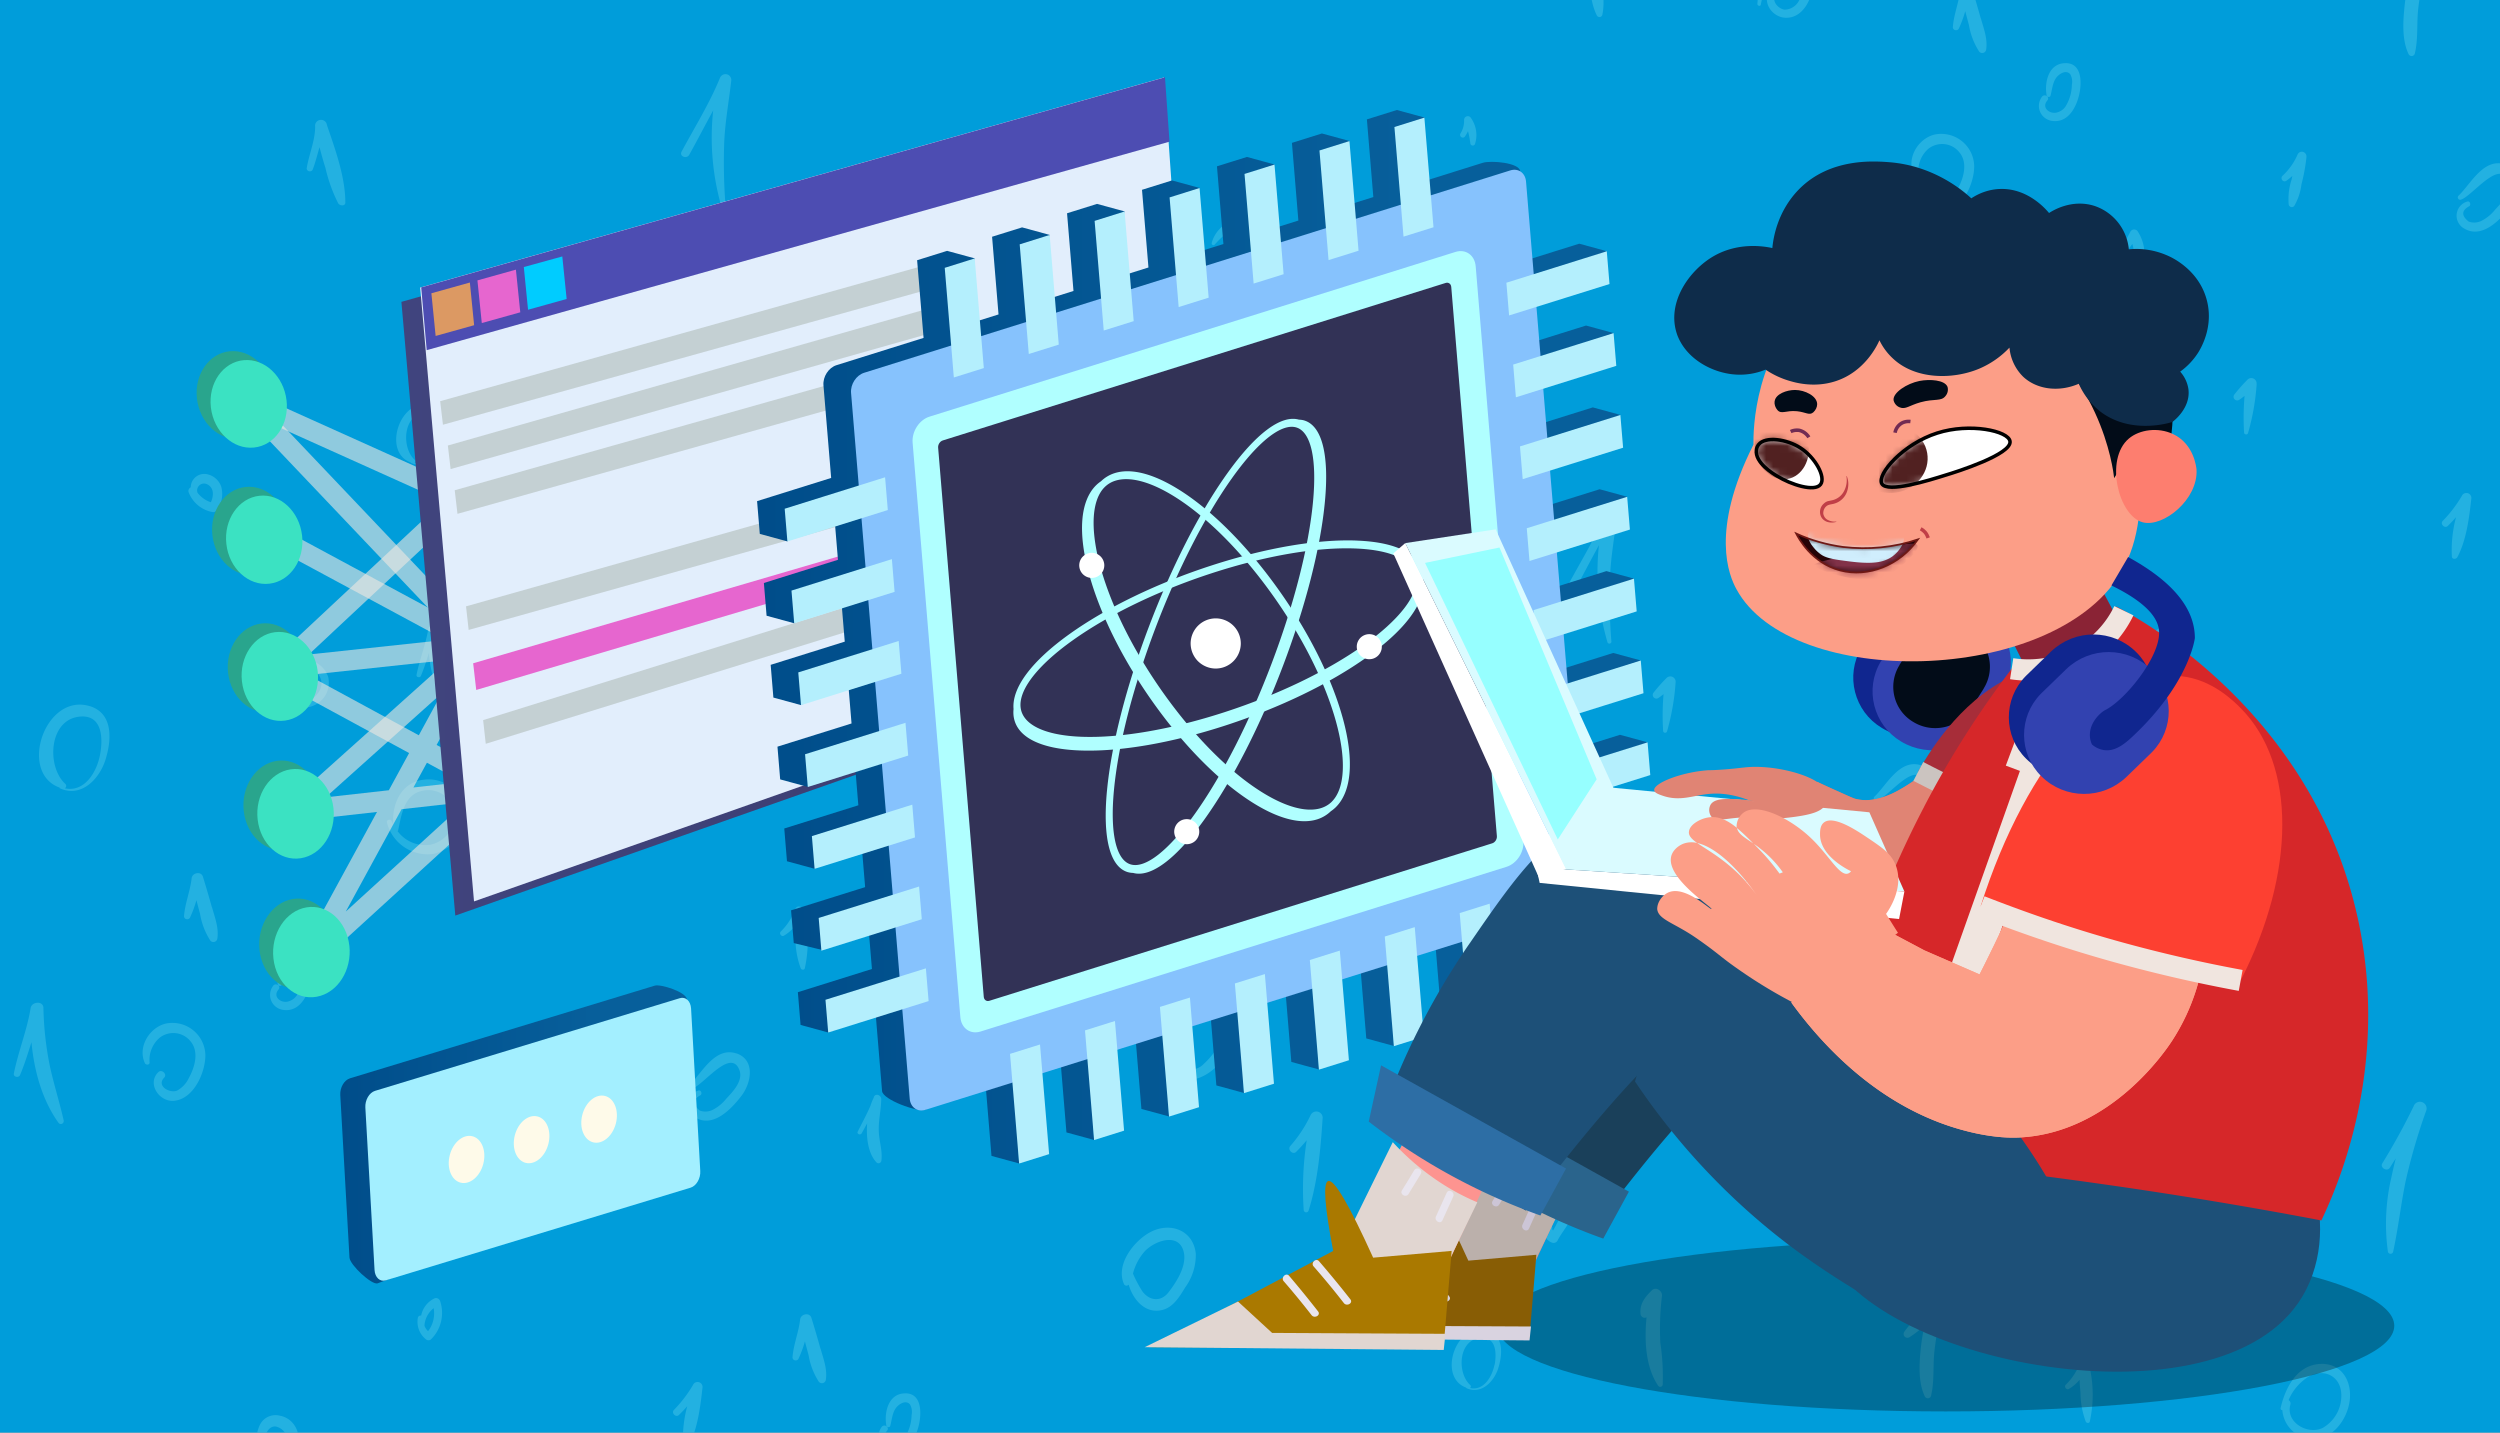 <svg width="356" height="204" fill="none" xmlns="http://www.w3.org/2000/svg"><rect width="100%" height="100%" fill="#808080" stroke="none"/><g clip-path="url(#a)"><path fill="#009DDA" d="M0 0h356v204H0z"/><g clip-path="url(#b)"><g opacity=".2" fill="#B0FFFF"><path d="M343.972-5.668c-1.245 1.448-2.828 2.603-3.908 4.178a.555.555 0 0 0-.097.36.567.567 0 0 0 .157.337c.09.09.21.143.338.158a.56.56 0 0 0 .36-.098 13.975 13.975 0 0 0 2.13-1.672 28.062 28.062 0 0 0-.585 3.72c-.195 2.048-.293 4.493.615 6.39a.474.474 0 0 0 .9-.135c.458-1.92.263-4.05.443-6.022a36.41 36.41 0 0 1 1.215-6.338.91.91 0 0 0-1.035-1.208.933.933 0 0 0-.541.33h.008zM282.065 2.628c-.412-1.47-.84-2.94-1.29-4.388-.27-.833-1.523-.555-1.605.232-.21 1.83-.953 3.57-1.088 5.408a.42.42 0 0 0 .098.263c.06.075.142.127.24.15a.524.524 0 0 0 .285-.015.46.46 0 0 0 .217-.18c.383-.81.69-1.65.93-2.505.165.652.345 1.305.518 1.95.225 1.357.72 2.647 1.463 3.802a.61.61 0 0 0 .27.18c.105.03.217.03.322 0a.541.541 0 0 0 .27-.172.553.553 0 0 0 .135-.293c.233-1.53-.352-3-.75-4.432h-.015zM157.516 99.801c-.413-1.462-.84-2.94-1.29-4.388-.27-.832-1.523-.547-1.605.233-.21 1.83-.953 3.57-1.088 5.408a.42.42 0 0 0 .098.262c.06.075.142.128.24.158a.529.529 0 0 0 .285-.015.467.467 0 0 0 .217-.18c.383-.81.69-1.65.93-2.505.165.645.345 1.297.518 1.935.225 1.357.72 2.647 1.463 3.802a.578.578 0 0 0 .262.18.58.58 0 0 0 .593-.172.53.53 0 0 0 .135-.293c.232-1.53-.353-2.992-.75-4.432l-.008.007zM227.966-3.448c-.263-1.987-.45-4.005-.84-5.977a.827.827 0 0 0-.225-.42.782.782 0 0 0-.435-.203.77.77 0 0 0-.465.098.717.717 0 0 0-.315.352c-.443.953-.953 1.86-1.358 2.835-.315.743.833 1.193 1.155.465.098-.217.21-.442.315-.66.128 1.26.293 2.505.435 3.765.21 1.815.33 3.735 1.155 5.393a.42.42 0 0 0 .18.18.485.485 0 0 0 .255.045.455.455 0 0 0 .233-.112.44.44 0 0 0 .12-.225c.382-1.816.022-3.743-.21-5.543v.007zM321.336 54.657a.71.71 0 0 0-.112-.457.762.762 0 0 0-.36-.308.784.784 0 0 0-.473-.03.78.78 0 0 0-.397.255c-.653.653-1.26 1.35-1.83 2.07a.528.528 0 0 0-.105.353.49.49 0 0 0 .157.33.519.519 0 0 0 .69.037c.248-.165.488-.352.72-.532a36.178 36.178 0 0 0-.067 5.257c.007.06.037.12.09.158a.363.363 0 0 0 .165.075c.06 0 .12 0 .18-.038a.304.304 0 0 0 .12-.135 32.94 32.94 0 0 0 1.237-7.035h-.015zM238.609 97.139a.71.71 0 0 0-.113-.458.757.757 0 0 0-.36-.307.781.781 0 0 0-.472-.03.778.778 0 0 0-.398.255 22.534 22.534 0 0 0-1.822 2.062.509.509 0 0 0-.09.345c.007.12.067.233.15.323.09.082.202.142.322.15a.516.516 0 0 0 .345-.098c.248-.165.488-.352.72-.532a35.209 35.209 0 0 0-.06 5.257.276.276 0 0 0 .248.24c.06 0 .12 0 .18-.037a.306.306 0 0 0 .12-.135 33.434 33.434 0 0 0 1.23-7.035zM330.434 194.222c-3.345.143-5.018 3.383-5.678 6.3-.007.038 0 .075 0 .113.008.037.03.067.053.09.022.03.06.045.09.06a.168.168 0 0 0 .105.007 4.448 4.448 0 0 0 1.312 2.843 4.425 4.425 0 0 0 2.866 1.26c2.947.173 5.017-2.7 5.4-5.34.397-2.798-1.073-5.475-4.163-5.333h.015zm.255 9.143c-2.115.968-5.243-.832-4.538-3.345a.56.56 0 0 0-.255-.645 7.178 7.178 0 0 1 3.031-3.45c2.317-1.11 4.522.255 4.477 2.842a5.254 5.254 0 0 1-2.707 4.598h-.008zM170.281 178.532c-.337-3.345-3.622-4.568-6.45-3.09-2.347 1.23-5.017 4.635-3.772 7.417.03.06.075.113.127.15a.41.41 0 0 0 .18.068c.068 0 .135 0 .195-.03a.414.414 0 0 0 .158-.12c.645 2.212 2.452 4.29 4.92 3.577 1.5-.427 2.385-1.95 3.142-3.187a7.845 7.845 0 0 0 1.5-4.8v.015zm-3.922 5.542c-1.08 1.343-2.663 1.17-3.675-.172a17.822 17.822 0 0 1-1.35-2.543 7.7 7.7 0 0 1 1.725-3.225c1.582-1.597 5.092-2.7 5.565.465.24 1.92-1.155 4.035-2.265 5.475zM304.378 32.899a.564.564 0 0 0-.255-.18c-.097-.038-.202-.053-.307-.038a.607.607 0 0 0-.473.367c-.337.623-.697 1.246-.982 1.898a.498.498 0 0 0-.015.33.495.495 0 0 0 .21.255c.097.053.21.075.322.053a.466.466 0 0 0 .278-.18c.165-.218.33-.443.487-.668.113.383.195.773.248 1.17.12.833.12 1.673.24 2.558a.345.345 0 0 0 .112.195c.06.052.128.082.203.097.075.008.157 0 .225-.045a.416.416 0 0 0 .157-.165c.42-.9.593-1.89.518-2.88a5.769 5.769 0 0 0-.968-2.76V32.9zM215.245 92.293a.586.586 0 0 0-.555-.21.57.57 0 0 0-.285.12.634.634 0 0 0-.187.24c-.338.623-.698 1.246-.99 1.898a.467.467 0 0 0-.038.36c.038.12.12.225.233.285.112.06.24.075.36.037a.488.488 0 0 0 .285-.232c.18-.218.337-.442.495-.667.112.382.195.772.247 1.17.12.832.113 1.71.24 2.557a.41.41 0 0 0 .105.203c.053.052.128.09.203.097.075.008.157 0 .225-.045a.341.341 0 0 0 .15-.172c.412-.9.585-1.898.502-2.888a5.678 5.678 0 0 0-.99-2.753zM294.125 8.995c-2.37 0-3.022 2.655-2.692 4.56.037.27.48.36.562.068.248-.885.278-1.935.915-2.678.405-.457 1.29-1.035 1.883-.39.262.458.352.998.24 1.523a6.053 6.053 0 0 1-.893 3.068c-.157.24-.367.45-.615.6-.24.157-.517.262-.802.307-.99.128-2.01-.788-1.178-1.748.39-.457-.352-1.005-.742-.562a2.188 2.188 0 0 0-.443 1.02 2.12 2.12 0 0 0 .128 1.103c.135.352.367.66.66.892.292.233.645.39 1.02.45 2.46.39 3.66-2.22 3.997-4.177.278-1.613.165-4.05-2.032-4.043l-.008.007zM258.154-2.488c0-2.437-1.935-4.177-4.365-3.39-2.745.833-3.345 3.923-3.54 6.428 0 .27.413.413.488.128.255-1.418.78-2.776 1.552-3.998.788-1.043 2.565-2.018 3.818-1.08 1.245.937.832 3.345.075 4.485a2.358 2.358 0 0 1-2.055 1.29c-.885-.12-1.868-1.178-1.32-2.07.33-.54-.443-1.148-.84-.6-1.088 1.673.427 3.758 2.295 3.825 2.557.09 3.9-2.903 3.892-5.025v.007zM356.76 23.418c-3.053-1.02-4.905 2.738-6.63 4.418a.333.333 0 0 0-.09.45.324.324 0 0 0 .195.15.35.35 0 0 0 .247-.022c1.635-.563 5.468-5.85 6.69-2.633.57 1.53-.93 3.068-1.882 4.088a5.868 5.868 0 0 1-1.995 1.612 2.35 2.35 0 0 1-1.748.075c-1.042-.825-1.042-1.545 0-2.152.39-.128.21-.833-.202-.705a2.072 2.072 0 0 0-1.035.667c-.27.323-.435.72-.48 1.133-.045.42.037.84.24 1.207.202.368.502.675.877.863 2.55 1.47 5.153-1.32 6.54-3.15 1.388-1.83 1.973-5.078-.727-6.016v.015zM310.041 89.226c-3.053-1.02-4.905 2.737-6.645 4.418a.389.389 0 0 0-.135.21.36.36 0 0 0 .045.247.324.324 0 0 0 .195.15.35.35 0 0 0 .247-.023c1.673-.562 5.483-5.85 6.69-2.632.57 1.53-.93 3.067-1.882 4.087a6.037 6.037 0 0 1-1.995 1.613 2.35 2.35 0 0 1-1.748.075c-1.042-.832-1.042-1.552 0-2.152.398-.128.203-.795-.202-.706a2.072 2.072 0 0 0-1.035.668c-.27.323-.443.72-.48 1.133-.045.42.037.84.24 1.207.202.368.502.675.877.87 2.55 1.47 5.145-1.32 6.54-3.15 1.395-1.83 1.996-5.108-.72-6.015h.008zM328.439 22.33a.662.662 0 0 0-.12-.442.704.704 0 0 0-.375-.262.663.663 0 0 0-.45.045.641.641 0 0 0-.315.33 8.948 8.948 0 0 1-2.138 3.022c-.405.39.083 1.05.555.706.293-.21.57-.436.84-.683-.045.172-.075.352-.112.518a8.954 8.954 0 0 0-.413 3.562.43.43 0 0 0 .113.225c.06.06.135.105.217.128a.437.437 0 0 0 .458-.15 8.049 8.049 0 0 0 1.027-3.06c.338-1.29.578-2.61.72-3.938h-.007zM351.922 70.955a.73.73 0 0 0-.135-.465.693.693 0 0 0-.397-.27.756.756 0 0 0-.48.045.72.72 0 0 0-.338.345 18.465 18.465 0 0 1-2.745 3.585c-.382.428.308 1.11.72.713.413-.398.833-.833 1.193-1.26a18.007 18.007 0 0 0-.593 5.588c0 .45.623.427.788.097 1.297-2.438 1.695-5.715 1.987-8.385v.007zM281.112 23.418a4.658 4.658 0 0 0-1.83-3.39 4.622 4.622 0 0 0-1.777-.84 4.728 4.728 0 0 0-1.973-.037c-2.347.525-4.102 3.345-3.015 5.655.143.285.668.27.668-.098a4.12 4.12 0 0 1 .292-1.95 4.152 4.152 0 0 1 1.155-1.597 3.187 3.187 0 0 1 2.31-.63 3.13 3.13 0 0 1 2.085 1.177c1.23 1.493.585 3.66-.247 5.19a3.97 3.97 0 0 1-1.673 1.8c-1.012.443-3.03-.63-1.83-1.86.435-.45-.337-1.222-.832-.78-1.673 1.59.052 4.26 2.182 4.103 2.948-.24 4.613-4.305 4.493-6.735l-.008-.008zM83.166 42.401a4.66 4.66 0 0 0-1.83-3.39 4.624 4.624 0 0 0-1.777-.84 4.725 4.725 0 0 0-1.973-.037c-2.348.525-4.103 3.345-3.015 5.655.142.285.667.27.667-.097a4.119 4.119 0 0 1 .293-1.95 4.208 4.208 0 0 1 1.155-1.598 3.149 3.149 0 0 1 4.388.555c1.23 1.492.585 3.653-.248 5.183a3.983 3.983 0 0 1-1.672 1.807c-1.013.435-3.03-.637-1.83-1.875.434-.45-.346-1.215-.796-.765-1.672 1.59.053 4.26 2.183 4.095 2.903-.217 4.568-4.275 4.448-6.735l.007-.008zM46.73 96.411c-.577-1.935-3.03-3.18-4.83-2.047-.503.33-.9.795-1.148 1.342a3.188 3.188 0 0 0-.262 1.748 3.06 3.06 0 0 1-.083-.698c0-.487-.75-.585-.757-.082a3.873 3.873 0 0 0 1.005 2.827c.345.383.765.683 1.23.9.465.218.975.338 1.485.353a3.567 3.567 0 0 0 2.715-1.373c.322-.412.547-.9.66-1.41a3.649 3.649 0 0 0-.008-1.56h-.007zm-3.195 3.345a2.536 2.536 0 0 1-1.373-.18 2.5 2.5 0 0 1-1.072-.877c.082.09.172.165.27.24a.3.3 0 0 0 .172.06.3.3 0 0 0 .173-.06.292.292 0 0 0 .097-.15.298.298 0 0 0-.015-.18 2.666 2.666 0 0 1-.24-1.613c.09-.547.353-1.057.743-1.455 1.087-1.005 2.827-.24 3.345 1.02.578 1.44-.668 2.97-2.063 3.21l-.022-.015h-.015zM291.838 75.028a2.476 2.476 0 0 0-1.343-.03 2.486 2.486 0 0 0-1.162.667c-1.005 1.05-.728 2.738-1.793 3.735-.285.27 0 .833.375.623.098-.045.195-.097.285-.157-.42 1.732-.562 4.515 1.673 5.01 2.505.592 3.87-2.655 4.395-4.523.592-2.115.015-4.74-2.423-5.34l-.007.015zm-.788 8.003c-1.807 1.447-1.672-2.108-1.507-3.023.112-.503-.308-.743-.705-.698.24-.345.45-.705.607-1.095.353-.735.72-1.785 1.733-1.672.465.112.877.375 1.17.742.292.375.45.833.45 1.313a6.3 6.3 0 0 1-1.755 4.425l.007.008zM209.418 16.728a.496.496 0 0 0-.285-.172.5.5 0 0 0-.33.03.486.486 0 0 0-.248.225.552.552 0 0 0-.067.33 3.37 3.37 0 0 1-.51 1.852c-.248.42.315.833.615.465.172-.247.322-.502.45-.78.157.585.262 1.178.337 1.77a.336.336 0 0 0 .105.188c.053.052.12.082.195.09.075.007.15 0 .21-.045a.321.321 0 0 0 .143-.158c.21-.637.262-1.312.15-1.972a4.186 4.186 0 0 0-.773-1.823h.008zM108.382 99.044c.052-2.708-.608-5.34-.833-8.04a81.704 81.704 0 0 1-.075-8.88c0-1.171-1.807-1.396-1.83-.21-.127.757-.21 1.53-.27 2.302a34.631 34.631 0 0 1-2.46 6.847c-.36.833.9 1.313 1.268.518.42-.975.787-1.973 1.102-2.985 0 .72.068 1.417.12 2.122.218 2.895.488 5.918 1.898 8.49.247.42 1.065.443 1.08-.164zM12.814 100.566c-6.375-1.972-10.253 9.451-4.328 11.588 0 .023 0 .045.008.06.007.023.03.038.045.045 3.037 1.373 5.602-1.32 6.465-4.02.863-2.7 1.223-6.615-2.198-7.68l.008.007zm1.432 6.908c-.457 2.445-2.197 5.393-5.017 4.778a.432.432 0 0 0 .135-.128.364.364 0 0 0 .06-.18c0-.06 0-.127-.03-.187a.374.374 0 0 0-.113-.15c-2.7-2.505-2.325-9.263 2.198-9.571 3.173-.217 3.188 3.27 2.767 5.431v.007zM9.086 159.624c-.592-2.648-1.432-5.243-2.002-7.898a46.01 46.01 0 0 1-.9-8.176c0-1.08-1.673-.945-1.823 0-.51 3.151-1.755 6.166-2.385 9.301-.112.517.683.697.885.225.638-1.515 1.118-3.09 1.62-4.665.383 4.102 1.523 8.235 3.863 11.498a.421.421 0 0 0 .473.119.38.38 0 0 0 .194-.164.474.474 0 0 0 .068-.248l.007.008zM49.175 28.819c0-3.63-1.462-7.613-2.625-11.033a.827.827 0 0 0-.33-.555.854.854 0 0 0-1.185.172.822.822 0 0 0-.157.63c0 1.995-.886 3.968-1.208 5.94a.42.42 0 0 0 .097.263c.06.075.143.127.24.15a.524.524 0 0 0 .285-.015.465.465 0 0 0 .218-.18c.405-1.028.668-2.138.99-3.225.263.982.525 1.965.84 2.932a22.067 22.067 0 0 0 1.823 5.063c.247.375 1.027.428 1.02-.142h-.008zM103.334 29.501a79.92 79.92 0 0 1-.202-9.285c.135-2.97.675-5.85 1.005-8.776a.863.863 0 0 0-.158-.54.8.8 0 0 0-.465-.315.856.856 0 0 0-.562.053.867.867 0 0 0-.405.397c-1.478 3.646-3.638 7.096-5.49 10.56-.368.676.727 1.096 1.095.443 1.147-2.062 2.235-4.177 3.405-6.308-.503 4.65-.09 9.36 1.222 13.854.03.052.075.105.128.127.052.03.12.038.18.03a.29.29 0 0 0 .165-.082.265.265 0 0 0 .082-.165v.007zM31.542 69.418a2.718 2.718 0 0 0-2.175-1.913 1.951 1.951 0 0 0-1.26.248c-.375.225-.668.57-.825.982-.075.21-.113.435-.12.66a.602.602 0 0 0-.278.285.557.557 0 0 0-.03.398 4.566 4.566 0 0 0 1.335 1.875c.6.495 1.32.832 2.085.967a.623.623 0 0 0 .593-.255c.345-.457.585-.982.697-1.545a3.918 3.918 0 0 0-.03-1.695l.008-.007zm-2.033-.45c1.006.495.93 1.672.518 2.55a3.914 3.914 0 0 1-1.898-1.35 1.013 1.013 0 0 1-.03-.578c.053-.187.158-.36.308-.495.15-.127.337-.21.532-.232a.945.945 0 0 1 .57.112v-.007zM62.623 185.177a.602.602 0 0 0-.315-.293.606.606 0 0 0-.428 0 3.433 3.433 0 0 0-1.905 2.453.42.42 0 0 0-.285.052.4.4 0 0 0-.18.233 3.178 3.178 0 0 0 1.17 3.12c.098.075.21.113.338.113.127 0 .24-.038.337-.113a5.247 5.247 0 0 0 1.463-2.603 5.302 5.302 0 0 0-.18-2.977l-.015.015zm-1.673 4.38a2.195 2.195 0 0 1-.502-.75v-.067c.03-.481.165-.946.39-1.366.225-.42.532-.795.915-1.087.105.57.082 1.155-.053 1.725a4.047 4.047 0 0 1-.75 1.553v-.008zM61.513 57.717c-4.478-1.387-7.193 6.63-3.038 8.13 0 .015 0 .03.015.045.008.015.023.023.038.03 2.123.96 3.93-.93 4.523-2.82.592-1.89.862-4.642-1.538-5.392v.007zm1.005 4.845c-.322 1.725-1.538 3.788-3.495 3.345a.28.28 0 0 0 .09-.097.247.247 0 0 0 .03-.128.353.353 0 0 0-.03-.127.28.28 0 0 0-.09-.098c-1.89-1.77-1.628-6.495 1.537-6.682 2.243-.165 2.25 2.25 1.958 3.795v-.008zM197.942 79.64c-4.47-1.387-7.185 6.63-3.03 8.13v.046c.008.015.023.022.038.03 2.122.96 3.93-.93 4.53-2.828.6-1.897.855-4.635-1.545-5.385l.007.008zm1.013 4.838c-.33 1.718-1.545 3.788-3.495 3.345a.29.29 0 0 0 .09-.097.252.252 0 0 0 .03-.128.252.252 0 0 0-.03-.127.29.29 0 0 0-.09-.098c-1.898-1.77-1.635-6.495 1.537-6.683 2.235-.157 2.25 2.258 1.98 3.796h-.022v-.008zM64.303 100.836c-.42-1.86-1.005-3.675-1.395-5.542a32.695 32.695 0 0 1-.638-5.73c0-.75-1.162-.66-1.282 0-.36 2.204-1.23 4.327-1.673 6.525-.075.36.488.487.623.157.45-1.065.795-2.175 1.147-3.277.18 2.88 1.11 5.662 2.708 8.07a.28.28 0 0 0 .15.09c.06.015.12.007.18-.015a.283.283 0 0 0 .135-.113.345.345 0 0 0 .045-.172v.007zM98.684 110.549c-.42-1.853-1.005-3.675-1.402-5.543a32.686 32.686 0 0 1-.638-5.73c0-.75-1.162-.66-1.267 0-.36 2.205-1.238 4.32-1.673 6.518-.075.36.48.487.623.157.442-1.065.787-2.175 1.14-3.27a16.468 16.468 0 0 0 2.707 8.063.293.293 0 0 0 .473-.022.287.287 0 0 0 .045-.173h-.008z"/></g><g opacity=".2" fill="#B0FFFF"><path d="M275.082 185.469c-1.245 1.448-2.827 2.603-3.907 4.178a.562.562 0 0 0-.098.36.568.568 0 0 0 .158.338c.09.09.21.142.337.157a.554.554 0 0 0 .36-.097 13.991 13.991 0 0 0 2.13-1.673 28.418 28.418 0 0 0-.585 3.72c-.195 2.048-.292 4.493.615 6.39.045.09.113.173.203.218.09.045.195.067.292.052a.465.465 0 0 0 .27-.135.465.465 0 0 0 .135-.27c.458-1.92.263-4.05.443-6.022a36.405 36.405 0 0 1 1.215-6.338.91.91 0 0 0-1.035-1.208.933.933 0 0 0-.54.33h.007zM210.453 142.178c-3.705-.368-6.105 2.992-7.433 5.955a.317.317 0 0 0-.03.218.285.285 0 0 0 .135.172.312.312 0 0 0 .218.03.278.278 0 0 0 .172-.135c1.29-1.56 2.513-3.443 4.41-4.29 2.13-.945 4.425-.225 5.018 2.167a6.864 6.864 0 0 1-.795 5.056c-.27.487-.66.892-1.133 1.185a3.315 3.315 0 0 1-1.56.487c-1.545 0-2.767-1.912-1.32-3.067a.518.518 0 0 0 .165-.353.535.535 0 0 0-.112-.367.54.54 0 0 0-.33-.195.471.471 0 0 0-.375.082c-2.153 1.59-1.005 4.853 1.485 5.265 3.307.555 5.235-2.722 5.632-5.542.398-2.821-.802-6.346-4.132-6.668h-.015zM116.835 192.047c-.413-1.47-.84-2.94-1.29-4.388-.27-.832-1.523-.555-1.605.233-.21 1.83-.953 3.57-1.088 5.408a.42.42 0 0 0 .098.262c.06.075.142.128.24.15a.52.52 0 0 0 .285-.015.455.455 0 0 0 .217-.18c.383-.81.69-1.65.93-2.505.165.653.345 1.305.518 1.95.225 1.358.72 2.648 1.462 3.803a.625.625 0 0 0 .27.18.59.59 0 0 0 .323 0 .543.543 0 0 0 .27-.173.55.55 0 0 0 .135-.292c.232-1.53-.353-3-.75-4.433h-.015zM141.751 36.094a4.984 4.984 0 0 0-3.856.39 4.825 4.825 0 0 0-1.507 1.275 4.84 4.84 0 0 0-.893 1.763c-.067.277.353.352.458.12.225-.526.555-.998.967-1.396.413-.397.9-.705 1.433-.907a4.393 4.393 0 0 1 1.673-.285c.57.015 1.132.15 1.65.382a5.012 5.012 0 0 1 2.25 6.105c-.773 2.078-3.503 4.598-5.918 3.78-2.82-.967-2.513-4.53-2.873-6.87a.36.36 0 0 0-.112-.21.347.347 0 0 0-.45 0 .327.327 0 0 0-.113.21c-.577 3.023.188 7.696 3.908 8.273 3.15.495 6.323-2.415 7.095-5.287.773-2.873-.712-6.383-3.72-7.336l.008-.007zM236.434 191.275c-.12-2.25-.038-4.516.232-6.751.075-.69-.84-1.35-1.425-.795-1.012.983-1.8 1.965-1.62 3.45.015.09.053.173.113.24a.584.584 0 0 0 .472.233c.09 0 .18-.023.263-.06-.33 3.383-.128 7.133 1.672 9.765.045.053.105.09.165.113a.32.32 0 0 0 .203 0 .323.323 0 0 0 .172-.105.414.414 0 0 0 .09-.18 32.39 32.39 0 0 0-.33-5.91h-.007zM297.441 194.147c-.143-.54-.99-.787-1.208-.142a8.761 8.761 0 0 1-2.092 3.21c-.241.277.135.757.45.577a5.779 5.779 0 0 0 1.545-1.312c0 .645.09 1.297.127 1.92.015 1.38.27 2.752.75 4.043.098.225.503.262.57 0a17.722 17.722 0 0 0-.15-8.296h.008zM125.153 161.341c-.113-1.673.315-3.203.337-4.823 0-.585-.84-.907-1.065-.277v.06c-.195.382-.352.78-.48 1.185-.54 1.237-1.192 2.437-1.8 3.645-.187.36.383.578.57.233l.773-1.403c-.173 2.108.165 4.335 1.305 5.543.052.06.12.105.187.127a.402.402 0 0 0 .233 0 .42.42 0 0 0 .292-.337c.188-1.305-.27-2.648-.352-3.96v.007zM128.903 198.415c-2.37 0-3.023 2.655-2.693 4.56.038.27.48.36.563.068.247-.885.277-1.936.915-2.678.405-.458 1.29-1.035 1.882-.39.263.457.353.997.24 1.522a6.06 6.06 0 0 1-.892 3.068c-.158.24-.368.45-.615.6a2.05 2.05 0 0 1-.803.308c-.99.127-2.01-.788-1.177-1.748.39-.457-.353-1.005-.743-.562a2.194 2.194 0 0 0-.442 1.02c-.053.375-.015.757.127 1.102.135.353.368.66.66.893.293.232.645.39 1.02.45 2.46.39 3.66-2.22 3.998-4.178.277-1.613.165-4.05-2.033-4.043l-.007.008zM273.605 108.989c-3.053-1.02-4.905 2.738-6.645 4.418a.385.385 0 0 0-.135.21.36.36 0 0 0 .045.247.322.322 0 0 0 .195.15.35.35 0 0 0 .247-.022c1.673-.563 5.483-5.851 6.69-2.633.57 1.53-.93 3.068-1.882 4.088a6.036 6.036 0 0 1-1.995 1.612 2.344 2.344 0 0 1-1.748.075c-1.042-.832-1.042-1.552 0-2.152.398-.128.203-.795-.202-.705a2.071 2.071 0 0 0-1.035.667c-.27.323-.443.72-.48 1.133-.045.42.037.84.24 1.207.202.368.502.675.877.87 2.55 1.47 5.145-1.32 6.54-3.15 1.395-1.83 1.995-5.107-.72-6.015h.008zM258.064 40.197c-.307-2.258-.577-4.523-1.02-6.75a.836.836 0 0 0-.712-.608.82.82 0 0 0-.48.082.854.854 0 0 0-.353.338c-.84 1.845-2.4 3.345-3.292 5.25a.35.35 0 0 0-.008.263.4.4 0 0 0 .165.202.34.34 0 0 0 .255.038.334.334 0 0 0 .218-.143 32.824 32.824 0 0 1 2.752-3.683c.188 1.77.443 3.54.675 5.303a21.667 21.667 0 0 0 1.335 6.158.417.417 0 0 0 .443.24.388.388 0 0 0 .232-.12.487.487 0 0 0 .12-.24 21.925 21.925 0 0 0-.345-6.338l.015.008zM176.237 143.79c-.938-3.135-4.875-3.907-7.531-2.422-3.21 1.807-3.615 6.165-1.822 9.105a2.546 2.546 0 0 0 .442 1.875 2.942 2.942 0 0 0 3.796.983c3.075-1.313 6.09-6.241 5.107-9.541h.008zm-2.835 5.303c-.54.885-1.2 1.68-1.958 2.385-.255.27-.562.488-.908.63-.345.143-.712.21-1.087.203-.743-.09-2.175-1.253-1.035-2.138a.583.583 0 0 0 .097-.817.603.603 0 0 0-.39-.218.587.587 0 0 0-.427.12l-.098.068a7.561 7.561 0 0 1 .705-5.176 3.957 3.957 0 0 1 2.228-1.687 3.98 3.98 0 0 1 2.79.187c2.648 1.365 1.275 4.605.083 6.443zM188.35 159.248a.924.924 0 0 0-.165-.592.945.945 0 0 0-.51-.353.922.922 0 0 0-.615.06.924.924 0 0 0-.436.443 18.734 18.734 0 0 1-2.902 4.403c-.413.502.352 1.275.832.832a22.787 22.787 0 0 0 1.523-1.672c-.51 3.3-.653 6.637-.428 9.967.015.075.053.15.105.203.053.052.128.09.203.097.075.008.157 0 .225-.045a.374.374 0 0 0 .15-.172c1.328-4.155 1.733-8.888 2.01-13.178l.008.007zM209.298 104.309a4.66 4.66 0 0 0-1.83-3.39 4.626 4.626 0 0 0-1.778-.84 4.722 4.722 0 0 0-1.972-.038c-2.348.525-4.103 3.345-3.016 5.655.143.285.668.27.668-.097a4.118 4.118 0 0 1 .293-1.95 4.21 4.21 0 0 1 1.155-1.598 3.15 3.15 0 0 1 4.387.555c1.23 1.493.585 3.653-.247 5.183a3.991 3.991 0 0 1-1.673 1.808c-1.012.435-3.03-.638-1.83-1.876.435-.45-.345-1.215-.795-.765-1.673 1.591.053 4.261 2.183 4.096 2.902-.218 4.567-4.276 4.447-6.736l.008-.007zM224.126 171.721a2.677 2.677 0 0 0-.675-1.867 2.717 2.717 0 0 0-1.778-.893 3.644 3.644 0 0 0-1.95.495 3.677 3.677 0 0 0-1.395 1.455c-.892 1.673-.427 3.818.503 5.393.157.27.66.293.675-.097.067-1.673-.653-5.348 1.935-5.536 2.362-.165.66 2.88-.293 4.561l-.12-.225a.5.5 0 0 0-.037-.375.54.54 0 0 0-.278-.255.532.532 0 0 0-.66.232c-.105.21-.165.443-.18.683-.007.24.03.472.12.697.09.218.225.42.398.585a1.6 1.6 0 0 0 .6.368c.157.067.33.067.487 0a.625.625 0 0 0 .345-.345c.833-1.59 2.318-2.933 2.295-4.883l.008.007zM256.527 153.398a34.304 34.304 0 0 1-6.375 7.936c-.57.54.172 1.522.78.975 1.252-1.163 2.4-2.386 3.51-3.638a22.136 22.136 0 0 0-.833 9.368c.06.375.675.502.788.09.6-2.205.937-4.485 1.477-6.683.608-2.505 1.47-4.898 2.303-7.343a.93.93 0 0 0-.045-.637.89.89 0 0 0-.458-.45.908.908 0 0 0-.645-.03.881.881 0 0 0-.495.405l-.007.007zM175.307 90.733c0-3.63-1.463-7.612-2.625-11.033a.827.827 0 0 0-.33-.555.854.854 0 0 0-1.185.173.824.824 0 0 0-.158.63c0 1.995-.885 3.968-1.207 5.94a.42.42 0 0 0 .097.263c.06.075.143.127.24.15a.524.524 0 0 0 .285-.015.468.468 0 0 0 .218-.18c.405-1.028.667-2.138.99-3.225.262.982.525 1.965.84 2.932a22.047 22.047 0 0 0 1.822 5.063c.248.375 1.028.427 1.02-.143h-.007zM239.599 123.742a32.935 32.935 0 0 1-4.245 5.265c-.585.63.487 1.41 1.065.833.577-.578 1.327-1.47 1.965-2.22-.398 1.74-.675 3.525-.945 5.22a33.228 33.228 0 0 0-.27 8.963c.037.352.51.292.585 0 .667-2.91 1.132-5.851 1.59-8.768.457-2.918 1.282-5.798 1.672-8.715.075-.743-1.012-1.268-1.425-.585l.008.007zM343.732 157.471a92.727 92.727 0 0 1-4.5 8.205c-.353.615.705 1.223 1.08.615.277-.435.547-.885.84-1.327-.225.9-.435 1.807-.623 2.707a29.013 29.013 0 0 0-.495 10.546.377.377 0 0 0 .383.322c.097 0 .18-.03.247-.09a.396.396 0 0 0 .128-.232c.712-3.3 1.095-6.683 1.763-9.976a84.86 84.86 0 0 1 2.917-10.028.94.94 0 0 0 .008-.727.962.962 0 0 0-.51-.518.943.943 0 0 0-1.245.503h.007zM214.915 40.616a.673.673 0 0 0-.097-.42.719.719 0 0 0-.33-.285.719.719 0 0 0-.435-.03.739.739 0 0 0-.368.233 22.616 22.616 0 0 0-4.852 8.153c-.203.675.84 1.095 1.02.42a17.082 17.082 0 0 1 3.037-5.85c-.345 1.56-.592 3.165-.9 4.71a39.586 39.586 0 0 0-1.02 7.785.395.395 0 0 0 .075.27.397.397 0 0 0 .233.158.398.398 0 0 0 .465-.233 37.209 37.209 0 0 0 1.86-7.125 59.633 59.633 0 0 0 1.32-7.786h-.008zM229.466 91.408a79.919 79.919 0 0 1-.203-9.285c.135-2.97.675-5.85 1.005-8.775a.862.862 0 0 0-.157-.54.806.806 0 0 0-.465-.315.859.859 0 0 0-.563.052.867.867 0 0 0-.405.398c-1.477 3.645-3.637 7.095-5.49 10.56-.367.675.728 1.095 1.095.443 1.148-2.063 2.235-4.178 3.405-6.308-.502 4.65-.09 9.36 1.223 13.853a.3.3 0 0 0 .127.127.298.298 0 0 0 .345-.052.271.271 0 0 0 .083-.165v.007zM125.82 26.831a.815.815 0 0 0-.157-.36.7.7 0 0 0-.315-.233 3.019 3.019 0 0 0-1.838-.082 3.092 3.092 0 0 0-1.553.99c-.18.21-.322.442-.435.69a.236.236 0 0 0-.135.12 1.536 1.536 0 0 0-.18 1.223c0 .397.143.787.413 1.087.052.06.12.098.195.105.075.015.15 0 .225-.03.39.293.878.435 1.365.413 1.943-.165 2.46-2.333 2.408-3.908l.007-.015zm-2.22 2.505a1.12 1.12 0 0 1-.622.143 1.175 1.175 0 0 1-.608-.203c.12-.42.36-.788.698-1.073.345-.33.802-.524 1.282-.54a2.07 2.07 0 0 1-.172.923 2.01 2.01 0 0 1-.57.75h-.008zM178.224 32.321a2.968 2.968 0 0 0-1.477-.81 3.046 3.046 0 0 0-1.68.113 4.571 4.571 0 0 0-2.513 2.94.275.275 0 0 0 0 .172c.023.06.06.105.113.135.052.03.112.038.172.03a.24.24 0 0 0 .15-.09c.84-.93 2.693-2.932 4.14-1.725a1.515 1.515 0 0 1 .39 1.11 1.54 1.54 0 0 1-.157.578c-.09.18-.218.345-.375.472a7.14 7.14 0 0 1-2.513 1.47.394.394 0 0 0-.187.195.37.37 0 0 0-.015.27.382.382 0 0 0 .42.278c1.372-.293 2.797-.675 3.607-1.92.338-.473.51-1.043.495-1.628a2.634 2.634 0 0 0-.592-1.59h.022zM122.04 87.62c0-.517-.578-.997-1.043-.584-.465.412-.675.577-1.012.832a.56.56 0 0 0-.18.308.56.56 0 0 0 .3.607.57.57 0 0 0 .352.045 52.857 52.857 0 0 0-.75 10.028.347.347 0 0 0 .068.24.318.318 0 0 0 .217.12.336.336 0 0 0 .24-.067.316.316 0 0 0 .12-.218 48.925 48.925 0 0 0 1.688-11.318v.008zM99.952 55.977c0-.585-.84-.585-1.065-.127-.675 1.492-1.47 2.925-2.235 4.38-.165.322.367.63.562.315.375-.6.735-1.2 1.103-1.8a20.81 20.81 0 0 0-.105 5.91.27.27 0 0 0 .097.157.28.28 0 0 0 .173.075c.06 0 .127 0 .18-.037a.318.318 0 0 0 .127-.135 24.56 24.56 0 0 0 1.163-8.753v.015zM211.81 189.467c-4.47-1.388-7.185 6.63-3.03 8.13v.045c.008.015.023.023.038.03 2.122.96 3.93-.93 4.53-2.827.6-1.898.855-4.635-1.545-5.385l.007.007zm1.013 4.838c-.33 1.717-1.545 3.787-3.495 3.345a.292.292 0 0 0 .09-.098.248.248 0 0 0 .03-.127.255.255 0 0 0-.12-.225c-1.898-1.77-1.635-6.495 1.537-6.683 2.235-.157 2.25 2.258 1.98 3.795h-.022v-.007zM30.184 129.225c-.412-1.47-.84-2.94-1.29-4.388-.27-.832-1.522-.555-1.605.233-.21 1.83-.952 3.57-1.087 5.407a.42.42 0 0 0 .097.263.43.43 0 0 0 .24.15.529.529 0 0 0 .285-.015.47.47 0 0 0 .218-.18c.382-.81.69-1.65.93-2.505.165.652.345 1.305.517 1.95.226 1.357.72 2.647 1.463 3.802a.605.605 0 0 0 .27.18.59.59 0 0 0 .322 0 .546.546 0 0 0 .27-.172.556.556 0 0 0 .136-.293c.232-1.53-.353-3-.75-4.432h-.015zM308.061 151.261c-.12-2.25-.038-4.515.232-6.751.075-.69-.84-1.35-1.425-.795-1.012.983-1.8 1.965-1.62 3.451.015.09.053.172.113.24a.581.581 0 0 0 .472.232c.09 0 .18-.022.263-.06-.33 3.383-.128 7.133 1.672 9.765.045.053.105.09.165.113a.32.32 0 0 0 .203 0 .323.323 0 0 0 .172-.105.414.414 0 0 0 .09-.18 32.39 32.39 0 0 0-.33-5.91h-.007zM114.457 129.607c-.142-.54-.99-.787-1.207-.142a8.764 8.764 0 0 1-2.093 3.21c-.24.277.135.757.45.577a5.763 5.763 0 0 0 1.545-1.312c0 .645.09 1.297.128 1.92.015 1.38.27 2.753.75 4.043.097.225.502.262.57 0a17.735 17.735 0 0 0-.15-8.296h.007zM66.2 115.484a5.24 5.24 0 0 0-1.98-3.412 5.202 5.202 0 0 0-3.802-1.05c-3.255.315-4.643 3.435-4.425 6.367a5.24 5.24 0 0 1-.225-.465c-.15-.36-.765-.202-.668.195a5.964 5.964 0 0 0 2.415 3.48 5.997 5.997 0 0 0 4.11 1.013 5.73 5.73 0 0 0 3.45-2.19 5.724 5.724 0 0 0 1.126-3.93v-.008zm-5.017 4.815a4.896 4.896 0 0 1-2.558-.352c-.802-.345-1.5-.9-2.017-1.605.03-.023.06-.045.082-.075.488-2.198.833-5.22 3.585-5.678a3.758 3.758 0 0 1 2.955.653c.42.307.773.697 1.036 1.147.262.45.427.953.48 1.47a4.36 4.36 0 0 1-.953 2.88 4.35 4.35 0 0 1-2.595 1.568h-.015v-.008zM52.505 159.503a.575.575 0 0 0-.255-.18.619.619 0 0 0-.307-.037.604.604 0 0 0-.473.367c-.337.623-.697 1.245-.982 1.898a.497.497 0 0 0-.015.33.5.5 0 0 0 .21.255c.097.053.21.075.322.053a.467.467 0 0 0 .278-.18c.165-.218.33-.443.487-.668.113.382.195.773.248 1.17.12.833.12 1.673.24 2.558a.347.347 0 0 0 .112.195.43.43 0 0 0 .203.097c.075.008.157 0 .225-.045a.41.41 0 0 0 .157-.165c.42-.9.593-1.89.518-2.88a5.761 5.761 0 0 0-.968-2.76v-.008zM42.245 135.592c-2.37 0-3.023 2.656-2.693 4.561.038.27.48.36.563.067.247-.885.277-1.935.915-2.677.405-.458 1.29-1.035 1.882-.39.263.457.353.997.24 1.522a6.059 6.059 0 0 1-.892 3.068c-.158.24-.368.45-.615.6-.24.157-.518.262-.803.307-.99.128-2.01-.787-1.177-1.747.39-.458-.353-1.005-.743-.563a2.194 2.194 0 0 0-.442 1.02c-.053.375-.015.758.127 1.103.135.352.368.66.66.892.293.233.645.39 1.02.45 2.46.39 3.66-2.22 3.998-4.177.278-1.613.165-4.051-2.033-4.043l-.007.007zM104.879 150.016c-3.052-1.02-4.905 2.737-6.63 4.417a.333.333 0 0 0-.09.45.323.323 0 0 0 .195.15.352.352 0 0 0 .248-.022c1.635-.563 5.467-5.85 6.69-2.633.57 1.53-.93 3.068-1.883 4.088a5.86 5.86 0 0 1-1.995 1.612 2.342 2.342 0 0 1-1.747.075c-1.043-.825-1.043-1.545 0-2.152.39-.128.21-.833-.203-.705a2.071 2.071 0 0 0-1.035.667c-.27.323-.435.72-.48 1.133-.045.42.038.84.24 1.207.203.368.503.675.878.863 2.55 1.47 5.152-1.32 6.54-3.15 1.388-1.83 1.973-5.078-.728-6.015v.015zM303.703 117.772c-3.052-1.02-4.905 2.738-6.645 4.418a.396.396 0 0 0-.135.21.36.36 0 0 0 .045.247.325.325 0 0 0 .195.15.353.353 0 0 0 .248-.022c1.672-.563 5.482-5.851 6.69-2.633.57 1.53-.93 3.068-1.883 4.088a6.026 6.026 0 0 1-1.995 1.612 2.342 2.342 0 0 1-1.747.075c-1.043-.832-1.043-1.552 0-2.152.397-.128.202-.795-.203-.705a2.071 2.071 0 0 0-1.035.667c-.27.323-.442.72-.48 1.133-.045.42.038.84.24 1.207.203.368.503.675.878.87 2.55 1.47 5.145-1.32 6.54-3.15 1.395-1.83 1.995-5.108-.72-6.015h.007zM76.558 148.928a.664.664 0 0 0-.12-.443.706.706 0 0 0-.374-.262.658.658 0 0 0-.766.375 8.95 8.95 0 0 1-2.137 3.023c-.405.39.082 1.05.555.705.292-.21.57-.435.84-.683-.045.173-.075.353-.113.518a8.951 8.951 0 0 0-.412 3.562.427.427 0 0 0 .112.225c.06.06.135.105.218.128a.438.438 0 0 0 .457-.15 8.043 8.043 0 0 0 1.028-3.06c.337-1.29.578-2.61.72-3.938h-.008zM100.042 197.552a.74.74 0 0 0-.135-.465.697.697 0 0 0-.398-.27.763.763 0 0 0-.48.045.718.718 0 0 0-.337.345 18.481 18.481 0 0 1-2.745 3.585c-.383.428.307 1.111.72.713.412-.398.832-.833 1.192-1.26a18.009 18.009 0 0 0-.592 5.588c0 .45.622.427.787.097 1.298-2.437 1.695-5.715 1.988-8.385v.007zM29.232 150.016a4.662 4.662 0 0 0-1.83-3.391 4.624 4.624 0 0 0-1.778-.84 4.718 4.718 0 0 0-1.972-.037c-2.348.525-4.103 3.345-3.015 5.655.142.285.667.27.667-.097a4.118 4.118 0 0 1 .293-1.95 4.142 4.142 0 0 1 1.155-1.598 3.183 3.183 0 0 1 2.31-.63 3.13 3.13 0 0 1 2.085 1.177c1.23 1.493.585 3.661-.248 5.191a3.969 3.969 0 0 1-1.672 1.8c-1.013.442-3.03-.63-1.83-1.86.435-.45-.338-1.223-.833-.78-1.672 1.59.053 4.26 2.183 4.102 2.947-.24 4.613-4.305 4.492-6.735l-.007-.007zM142.621 127.822a2.55 2.55 0 0 0-1.343-.022 2.6 2.6 0 0 0-1.17.66c-1.005 1.05-.72 2.737-1.785 3.735-.285.27 0 .832.375.63l.285-.158c-.427 1.733-.57 4.516 1.673 5.011 2.512.592 3.877-2.655 4.395-4.523.577-2.115 0-4.74-2.438-5.34l.008.007zm-.788 8.003c-1.815 1.448-1.717-2.107-1.515-3.023.12-.502-.3-.742-.705-.69.248-.345.45-.705.623-1.095.345-.735.712-1.785 1.725-1.672.465.112.877.375 1.177.742.293.375.458.833.458 1.313a6.3 6.3 0 0 1-1.755 4.425h-.008zM39.957 201.625a2.47 2.47 0 0 0-1.342-.03 2.484 2.484 0 0 0-1.163.667c-1.005 1.051-.727 2.738-1.792 3.736-.285.27 0 .832.375.622a2.11 2.11 0 0 0 .285-.157c-.42 1.732-.563 4.515 1.672 5.01 2.505.592 3.87-2.655 4.395-4.523.593-2.115.015-4.74-2.422-5.34l-.008.015zm-.787 8.003c-1.808 1.447-1.673-2.108-1.508-3.023.113-.502-.307-.742-.705-.697.24-.345.45-.705.608-1.095.352-.735.72-1.786 1.732-1.673.465.113.878.375 1.17.743.293.375.45.832.45 1.312a6.3 6.3 0 0 1-1.755 4.425l.008.008zM330.127 126.277a.492.492 0 0 0-.285-.172.5.5 0 0 0-.33.03.486.486 0 0 0-.248.225.551.551 0 0 0-.067.33 3.369 3.369 0 0 1-.51 1.852c-.248.42.315.833.615.465.172-.247.322-.502.45-.78.157.585.262 1.178.337 1.77a.338.338 0 0 0 .105.188c.053.052.12.082.195.09.075.007.15 0 .21-.045a.322.322 0 0 0 .143-.158 4.1 4.1 0 0 0 .15-1.972 4.187 4.187 0 0 0-.773-1.823h.008z"/></g><g clip-path="url(#c)"><path d="M38.838 55.736c-.393-3.421-3.11-5.981-6.08-5.72-2.97.26-5.1 3.274-4.715 6.73.389 3.457 3.145 6.028 6.147 5.728 3.002-.3 5.04-3.314 4.648-6.738zM41.048 74.997c-.396-3.439-3.113-5.974-6.087-5.653-2.97.322-5.108 3.4-4.716 6.878.393 3.482 3.156 6.017 6.137 5.656 2.98-.36 5.066-3.439 4.662-6.884l.004.003zM43.283 94.373c-.397-3.46-3.117-5.957-6.094-5.582-2.974.379-5.109 3.521-4.712 7.017.396 3.496 3.159 6.003 6.15 5.585 2.992-.418 5.052-3.56 4.656-7.024v.004zM45.525 113.855c-.4-3.478-3.124-5.945-6.101-5.509-2.974.435-5.112 3.645-4.713 7.163.4 3.517 3.174 5.992 6.162 5.513 2.988-.478 5.055-3.685 4.655-7.17l-.003.003zM47.777 133.449c-.403-3.5-3.13-5.932-6.104-5.428-2.974.503-5.116 3.764-4.716 7.302.403 3.539 3.17 5.974 6.165 5.428 2.995-.543 5.055-3.803 4.655-7.302z" fill="#29A58D"/><path opacity=".6" d="M41.887 93.177 65.673 70.93 37.899 58.428" stroke="#EFE7E1" stroke-width="2.885" stroke-miterlimit="10"/><path opacity=".6" d="m38.131 60.428 30.044 31.624-22.8 20.443" stroke="#EFE7E1" stroke-width="2.885" stroke-miterlimit="10"/><path opacity=".6" d="m38.278 75.94 29.901 16.115-26.1 2.8M45.096 135.541l25.479-23.26-28.256-15.337M46.35 132.092l21.825-40.037M44.41 115.209l26.165-2.928" stroke="#EFE7E1" stroke-width="2.885" stroke-miterlimit="10"/><path d="M40.802 57.007c-.393-3.417-3.103-5.974-6.07-5.72-2.97.25-5.1 3.267-4.704 6.72.396 3.453 3.145 6.024 6.13 5.724 2.984-.296 5.04-3.306 4.647-6.724h-.003zM43.015 76.25c-.396-3.438-3.11-5.974-6.076-5.652-2.967.321-5.094 3.389-4.705 6.863.389 3.475 3.141 6.01 6.136 5.656 2.996-.357 5.041-3.428 4.648-6.867h-.003zM45.242 95.605c-.396-3.457-3.116-5.953-6.086-5.582-2.97.375-5.102 3.514-4.705 7.006.396 3.493 3.155 5.999 6.143 5.582 2.989-.418 5.045-3.55 4.645-7.006h.004zM47.484 115.062c-.4-3.474-3.12-5.942-6.09-5.51-2.97.432-5.105 3.636-4.705 7.149.4 3.514 3.16 5.985 6.151 5.51 2.991-.475 5.044-3.674 4.644-7.152v.003zM49.744 134.638c-.403-3.496-3.13-5.928-6.104-5.428s-5.105 3.764-4.702 7.299c.4 3.535 3.167 5.974 6.158 5.428 2.992-.543 5.048-3.793 4.652-7.299h-.004z" fill="#3BE2C2"/><path d="m57.159 42.984 7.675 87.394 103.948-36.552-5.687-80.783L57.159 42.984z" fill="url(#d)"/><path d="m59.83 40.945 7.67 87.415 103.952-36.573-5.69-80.762-105.933 29.92z" fill="#E2EEFC"/><path d="M165.894 11 59.979 40.92l.785 8.942 105.773-29.688-.643-9.174z" fill="#4D4DB2"/><path d="m67.515 46.309-5.48 1.532-.606-6.078 5.48-1.532.606 6.078z" fill="#DC9963"/><path d="m74.087 44.473-5.48 1.529-.62-6.074 5.479-1.532.621 6.077z" fill="#E666CF"/><path d="m80.692 42.574-5.498 1.532-.603-6.078 5.48-1.51.62 6.056z" fill="#0CF"/><path d="m62.681 57.129 74.036-20.758.329 3.496-73.972 20.615-.392-3.353zM63.774 63.442l73.647-20.993.332 3.517-73.586 20.829-.393-3.353zM64.752 69.812l73.386-20.718.332 3.517L65.145 73.17l-.393-3.357zM66.362 86.345l73.372-20.718.346 3.496-73.343 20.579-.375-3.357z" fill="#C4D0D3"/><path d="m67.38 94.451 73.453-21.49.329 3.518-73.347 21.772-.436-3.8z" fill="#E666CF"/><path d="m68.797 102.543 72.84-22.725.332 3.5-72.797 22.599-.375-3.374z" fill="#C4D0D3"/><path d="m220.674 112.556 13.941-6.849-3.927-1.072-10.399 3.257-.582-6.992 13.94-6.849-3.927-1.071-10.399 3.257-.582-6.992 13.941-6.849-3.927-1.071-10.399 3.256-.582-6.991 13.94-6.85-3.927-1.07-10.399 3.256-.582-6.992 13.941-6.849-3.927-1.07-10.399 3.256-.582-6.992 13.94-6.849-3.927-1.071-10.399 3.256-.582-6.991 13.941-6.85-3.927-1.07-10.399 3.256 1.992-13.573c-.104-1.235-4.188-1.557-5.319-1.203l-11.324 3.546 3.01-9.992-3.927-1.07-4.27 1.335.918 11.062-6.405 2.007 3.01-9.991-3.927-1.072-4.27 1.336.918 11.063-6.405 2.006 3.01-9.991-3.927-1.071-4.27 1.335.918 11.063-6.405 2.007 3.01-9.992-3.927-1.07-4.27 1.335.918 11.062-6.405 2.007 3.01-9.991-3.927-1.072-4.27 1.336.918 11.063-6.405 2.006 3.01-9.991-3.927-1.071-4.27 1.335.918 11.063-6.405 2.007 3.01-9.992-3.927-1.07-4.27 1.335.918 11.062-12.395 3.882c-1.132.353-1.963 1.642-1.86 2.874l1.096 13.184-10.549 3.303.386 4.663 3.926 1.072 6.623-4.374.582 6.991-10.549 3.303.385 4.664 3.927 1.071 6.622-4.374.582 6.992-10.549 3.303.386 4.66 3.926 1.071 6.623-4.374.581 6.991-10.549 3.303.386 4.66 3.927 1.072 6.622-4.375.582 6.992-10.549 3.303.385 4.664 3.927 1.071 6.622-4.374.582 6.991-10.549 3.303.386 4.664 4.144 1.003 6.405-4.306.582 6.992-10.549 3.303.385 4.663 3.927 1.072 6.622-4.375 1.057 12.72c.103 1.235 5.03 3.021 6.158 2.664l8.468-4.953.957 11.523 3.926 1.071-.614-13.933 6.405-2.007.956 11.523 3.927 1.071-.614-13.933 6.405-2.007.956 11.523 3.927 1.071-.614-13.933 6.405-2.007.956 11.523 3.927 1.072-.614-13.934 6.405-2.007.956 11.523 3.927 1.072-.614-13.934 6.405-2.007.956 11.523 3.927 1.072-.614-13.934 6.405-2.007.956 11.524 3.927 1.071-.614-13.934 11.324-3.546c1.132-.353 1.963-1.642 1.86-2.874l-1.057-12.72v.033z" fill="url(#e)"/><path d="m223.798 129.224-92.025 28.817c-1.131.354-2.131-.36-2.231-1.592l-8.35-100.492c-.104-1.235.732-2.52 1.86-2.874l92.025-28.82c1.131-.354 2.131.36 2.231 1.592l8.35 100.491c.103 1.236-.732 2.521-1.86 2.875v.003z" fill="#86C2FD"/><path d="m182.787 39.046-4.27 1.335-1.299-15.612 4.269-1.339 1.3 15.616zM193.457 35.703l-4.269 1.336-1.296-15.612 4.269-1.336 1.296 15.612zM204.131 32.361l-4.269 1.336-1.296-15.612 4.266-1.336 1.299 15.612zM150.769 49.073l-4.27 1.335-1.296-15.612 4.27-1.339 1.296 15.616zM161.439 45.73l-4.266 1.336-1.3-15.612 4.27-1.34 1.296 15.616zM172.113 42.388l-4.27 1.336-1.295-15.612 4.269-1.34 1.296 15.616zM140.095 52.415l-4.27 1.336-1.296-15.612 4.27-1.34 1.296 15.616zM218.768 91.541l-.386-4.664 14.294-4.477.389 4.663-14.297 4.478zM219.735 103.193l-.385-4.66 14.297-4.478.386 4.66-14.298 4.478zM220.703 114.848l-.386-4.66 14.298-4.478.385 4.66-14.297 4.478zM215.862 56.575l-.386-4.66 14.298-4.478.385 4.66-14.297 4.478zM216.833 68.23l-.389-4.66 14.297-4.477.389 4.66-14.297 4.477zM217.8 79.886l-.389-4.664 14.298-4.478.389 4.664-14.298 4.478zM214.894 44.92l-.385-4.66 14.297-4.478.386 4.663-14.298 4.475zM192.083 150.978l-4.266 1.339-1.299-15.612 4.269-1.339 1.296 15.612zM202.757 147.636l-4.27 1.339-1.296-15.612 4.27-1.339 1.296 15.612zM213.431 144.293l-4.27 1.34-1.299-15.612 4.269-1.339 1.3 15.611zM160.068 161.005l-4.27 1.339-1.295-15.615 4.266-1.336 1.299 15.612zM170.739 157.663l-4.27 1.339-1.296-15.616 4.27-1.335 1.296 15.612zM181.413 154.32l-4.27 1.34-1.296-15.616 4.27-1.335 1.296 15.611zM149.394 164.347l-4.269 1.34-1.296-15.616 4.269-1.335 1.296 15.611zM127.971 91.277l.389 4.66-14.297 4.478-.389-4.664 14.297-4.474zM127.004 79.621l.385 4.66-14.293 4.478-.39-4.66 14.298-4.478zM126.036 67.966l.386 4.664-14.298 4.474-.385-4.66 14.297-4.478zM130.877 126.239l.386 4.66-14.298 4.478-.385-4.66 14.297-4.478zM129.91 114.584l.385 4.663-14.297 4.475-.386-4.66 14.298-4.478zM128.939 102.928l.389 4.664-14.298 4.478-.389-4.664 14.298-4.478zM131.845 137.894l.389 4.66-14.298 4.478-.389-4.663 14.298-4.475z" fill="#B4EFFD"/><path d="m214.116 121.079-75.992 23.796-6.893-82.987 75.992-23.796 6.893 82.987z" fill="#323256"/><path d="m207.262 35.875-74.907 23.457c-1.456.457-2.531 2.114-2.399 3.706l6.797 81.798c.132 1.589 1.421 2.511 2.878 2.053l74.907-23.457c1.456-.457 2.531-2.114 2.399-3.706l-6.798-81.798c-.132-1.59-1.42-2.51-2.877-2.053zm5.894 83.19c.036.439-.261.897-.66 1.022l-71.616 22.428c-.4.125-.757-.128-.792-.568l-6.498-78.205c-.035-.44.261-.896.661-1.021l71.615-22.43c.4-.124.757.13.793.569l6.497 78.205z" fill="#B0FFFF"/><path d="M191.173 102.129c-1.628-5.828-4.963-12.416-9.386-18.547-4.423-6.132-9.413-11.088-14.054-13.948-4.784-2.95-8.686-3.332-10.988-1.064.014-.015.028-.025.042-.04a4.928 4.928 0 0 0-.692.56c-2.299 2.265-2.642 6.825-.964 12.831 1.628 5.828 4.962 12.416 9.385 18.547s9.414 11.084 14.055 13.948c3.645 2.25 6.779 3.003 9.082 2.232a4.93 4.93 0 0 0 1.86-1.129 4.95 4.95 0 0 0 .696-.564c2.299-2.264 2.641-6.824.964-12.83v.004zm-2.253 13.744.039-.022-.039.022zm.721-1.703c-1.895 1.864-5.473 1.392-9.821-1.29-4.555-2.81-9.471-7.691-13.833-13.74-4.362-6.05-7.647-12.534-9.246-18.258-1.528-5.464-1.317-9.663.575-11.527a3.71 3.71 0 0 1 1.449-.882c2.021-.675 4.959.068 8.368 2.171 4.555 2.81 9.471 7.692 13.833 13.74 4.363 6.05 7.647 12.535 9.246 18.255 1.528 5.464 1.318 9.663-.574 11.527l.003.004z" fill="#B0FFFF"/><path d="M157.637 112.581c.618-6.532 2.735-14.816 5.962-23.329 3.224-8.516 7.179-16.258 11.131-21.796 4.077-5.714 7.721-8.446 10.27-7.689l-.046-.01c.257.01.51.039.75.11 2.549.754 3.598 4.878 2.959 11.61-.617 6.53-2.734 14.815-5.962 23.331-3.227 8.517-7.179 16.255-11.131 21.797-3.105 4.353-5.961 6.974-8.275 7.642-.703.203-1.353.221-1.945.057a3.12 3.12 0 0 1-.753-.111c-2.549-.753-3.599-4.878-2.963-11.609l.003-.003zm4.334 11.691s-.029 0-.043.003c.014 0 .029 0 .043-.003zm-.957-1.179c2.096.622 5.423-1.999 9.129-7.192 3.88-5.442 7.771-13.062 10.952-21.46 3.181-8.4 5.269-16.559 5.876-22.968.578-6.12-.289-9.984-2.385-10.606-.453-.136-.96-.118-1.52.043-2.028.586-4.702 3.078-7.608 7.149-3.88 5.442-7.772 13.062-10.952 21.46-3.181 8.403-5.269 16.559-5.876 22.969-.579 6.12.289 9.984 2.384 10.605z" fill="#B0FFFF"/><path d="M193.19 76.975c-5.651-.21-13.005 1.054-20.716 3.564-7.711 2.507-14.862 5.963-20.142 9.727-5.44 3.882-8.285 7.692-8 10.731v-.054a4.62 4.62 0 0 0-.011.879c.282 3.038 3.649 4.831 9.471 5.045 5.651.211 13.005-1.053 20.716-3.56 7.711-2.51 14.862-5.963 20.138-9.73 4.148-2.957 6.783-5.875 7.679-8.439.271-.778.378-1.524.325-2.231.028-.3.039-.597.011-.882-.282-3.04-3.649-4.828-9.471-5.046v-.004zm9.346 6.639.01-.047c0 .015-.007.032-.01.047zm-.871-1.268c.232 2.5-2.471 5.956-7.415 9.484-5.184 3.696-12.227 7.096-19.831 9.57-7.604 2.475-14.851 3.721-20.395 3.517-5.294-.196-8.464-1.742-8.696-4.242-.05-.539.036-1.121.25-1.742.785-2.254 3.284-4.975 7.165-7.742 5.183-3.696 12.227-7.095 19.831-9.57 7.607-2.474 14.85-3.724 20.394-3.517 5.294.196 8.465 1.742 8.697 4.242z" fill="#B0FFFF"/><path d="M173.12 95.201a3.553 3.553 0 0 1-1.367-.275 3.622 3.622 0 0 1-1.161-.771 3.399 3.399 0 0 1-.442-.543 3.592 3.592 0 0 1-.604-1.982c0-.232.025-.468.072-.7a3.58 3.58 0 0 1 .532-1.282c.128-.196.278-.378.442-.542a3.87 3.87 0 0 1 .543-.447 3.61 3.61 0 0 1 1.285-.532 3.535 3.535 0 0 1 2.063.204 3.568 3.568 0 0 1 1.603 1.317 3.58 3.58 0 0 1 .604 1.982 3.592 3.592 0 0 1-1.05 2.525 3.568 3.568 0 0 1-2.52 1.046zM194.989 93.873a1.777 1.777 0 0 1-1.649-1.103 1.748 1.748 0 0 1-.104-.333 1.941 1.941 0 0 1 0-.7c.025-.114.057-.224.104-.332.042-.107.099-.21.164-.307.064-.1.139-.189.221-.275a2.06 2.06 0 0 1 .271-.221 1.847 1.847 0 0 1 .643-.264 1.817 1.817 0 0 1 1.032.1 1.828 1.828 0 0 1 .578.386c.082.085.157.174.221.274a1.82 1.82 0 0 1 .268.64 1.972 1.972 0 0 1 0 .7 1.82 1.82 0 0 1-.268.642 1.78 1.78 0 0 1-.492.493c-.097.064-.2.118-.307.164a1.817 1.817 0 0 1-.682.136zM168.993 120.215c-.118 0-.232-.011-.35-.036a1.74 1.74 0 0 1-.642-.264 1.962 1.962 0 0 1-.272-.221 2.018 2.018 0 0 1-.221-.272 1.74 1.74 0 0 1-.264-.642 1.664 1.664 0 0 1 0-.7 1.802 1.802 0 0 1 .485-.914 1.9 1.9 0 0 1 .272-.222 1.74 1.74 0 0 1 .642-.264 1.793 1.793 0 0 1 1.835.757 1.802 1.802 0 0 1-.221 2.257 1.752 1.752 0 0 1-.582.385 1.74 1.74 0 0 1-.332.1 1.637 1.637 0 0 1-.35.036zM155.467 82.296a1.787 1.787 0 0 1-.989-.304 1.788 1.788 0 0 1-.496-2.475c.067-.1.139-.188.224-.27.083-.083.172-.158.272-.222a1.795 1.795 0 0 1 .639-.268 1.772 1.772 0 0 1 1.342.268c.096.064.189.14.271.221.332.333.522.793.522 1.261a1.85 1.85 0 0 1-.136.686 1.848 1.848 0 0 1-.386.578 1.8 1.8 0 0 1-1.263.525z" fill="#fff"/><path d="m49.834 153.553 43.41-13.198c.82-.25 4.508.9 4.569 1.964l-1.667 22.65c.06 1.06-.557 2.124-1.378 2.374l-41.011 15.409c-.821.25-3.934-2.621-3.991-3.682l-1.31-23.139c-.061-1.061.556-2.125 1.377-2.375v-.003z" fill="url(#f)"/><path d="m53.403 155.338 43.41-13.198c.821-.25 1.535.411 1.596 1.471l1.31 23.14c.06 1.06-.557 2.124-1.378 2.374l-43.41 13.198c-.82.25-1.535-.411-1.595-1.471l-1.31-23.139c-.061-1.061.556-2.125 1.377-2.375z" fill="#A3EFFF"/><path d="M68.824 165.721c.469-1.824-.22-3.578-1.54-3.917-1.32-.339-2.77.865-3.238 2.689-.469 1.824.221 3.578 1.54 3.917 1.32.339 2.77-.865 3.238-2.689zM78.088 162.901c.468-1.824-.221-3.578-1.541-3.917-1.32-.339-2.77.865-3.238 2.689-.468 1.824.222 3.578 1.541 3.917 1.32.339 2.77-.865 3.238-2.689zM87.7 159.981c.469-1.825-.221-3.578-1.54-3.917-1.32-.339-2.77.864-3.238 2.689-.469 1.824.221 3.577 1.54 3.916 1.32.34 2.77-.864 3.238-2.688z" fill="#FEFAE9"/></g></g><g clip-path="url(#g)"><path d="M277.059 200.989c35.281 0 63.885-5.465 63.885-12.202 0-6.738-28.604-12.203-63.885-12.203s-63.885 5.465-63.885 12.203c0 6.737 28.604 12.202 63.885 12.202z" fill="#000" opacity=".3"/><path d="m297.008 79.608-12.768 7.075 7.207 14.363 13.03-7.338-7.469-14.1z" fill="#8A2335"/><path d="M270.66 90.837c0 .025-.025.025-.025.05a2.178 2.178 0 0 0 .55 3.053 2.28 2.28 0 0 0 3.159-.494c8.407-11.461 18.435-13.45 25.329-10.497l2.69-3.684c-4.179-2.09-9.059-2.559-13.995-1.358-6.53 1.62-12.667 6.087-17.703 12.925l-.005.005z" fill="#10268F"/><path d="M265.179 92.063c-.025.08-.081.131-.106.182-2.352 3.941-1.044 9.058 2.897 11.41 4.022 2.453 9.271 1.227 11.804-2.74l2.584-4.073c.025-.05.081-.106.106-.156 2.352-3.942 1.045-9.059-2.897-11.41-4.022-2.453-9.271-1.252-11.804 2.715l-2.584 4.072z" fill="#10268F"/><path d="M267.945 94.021c-.026.05-.081.106-.106.157-2.377 3.941-1.07 9.058 2.871 11.41 4.022 2.427 9.271 1.226 11.804-2.74l2.559-4.073c.025-.08.081-.131.106-.182 2.352-3.941 1.045-9.058-2.897-11.41-4.022-2.453-9.271-1.252-11.804 2.715l-2.533 4.128v-.005z" fill="#3242B0"/><path d="M270.478 94.703c0 .025-.025.08-.05.105-1.646 2.766-.757 6.344 2.008 7.989 2.796 1.721 6.475.863 8.251-1.907l1.802-2.847c0-.025.025-.08.05-.106 1.646-2.765.757-6.343-2.008-7.988a6.049 6.049 0 0 0-8.251 1.907l-1.802 2.847z" fill="#020C18"/><path d="M269.201 69.505c-2.064 2.296-2.296 6.111-1.251 8.72 2.351 5.824 12.298 8.226 18.541 4.648 4.698-2.664 5.93-7.963 6.293-9.609.364-1.645 1.408-6.212-1.226-10.133-.495-.732-3.028-4.441-6.243-3.866-2.453.444-3.709 3.084-3.891 3.497l-.106.05c-6.788 4.492-10.027 4.23-12.117 6.688v.005z" fill="url(#h)"/><path d="M304.74 67.259c-.106-3.29-.52-15.953-10.497-24.078-9.089-7.363-25.017-9.608-35.463-.963-9.089 7.519-9.114 19.192-9.089 21.1-6.243 12.349-3.447 18.697-2.427 20.575 7.781 14.362 44.834 13.68 54.599-2.09 3.159-5.092 2.978-10.966 2.872-14.544h.005z" fill="#FC9E87"/><path d="M277.084 67.647c1.489-.444 9.427-2.952 9.139-4.804-.206-1.489-5.717-2.665-10.365-1.176-4.855 1.54-8.62 5.874-7.888 7.207.782 1.383 6.712-.47 9.114-1.227z" fill="#fff"/><mask id="i" style="mask-type:luminance" maskUnits="userSpaceOnUse" x="267" y="60" width="20" height="10"><path d="M277.084 67.647c1.489-.444 9.427-2.952 9.139-4.804-.206-1.489-5.717-2.665-10.365-1.176-4.855 1.54-8.62 5.874-7.888 7.207.782 1.383 6.712-.47 9.114-1.227z" fill="#fff"/></mask><g mask="url(#i)"><path d="M270.122 70.127c2.83-.486 4.759-3 4.311-5.615-.449-2.615-3.107-4.341-5.936-3.855-2.83.485-4.76 2.999-4.311 5.614.449 2.615 3.107 4.342 5.936 3.856z" fill="#512121"/></g><path d="M277.084 67.647c1.489-.444 9.427-2.952 9.139-4.804-.206-1.489-5.717-2.665-10.365-1.176-4.855 1.54-8.62 5.874-7.888 7.207.782 1.383 6.712-.47 9.114-1.227z" stroke="#000" stroke-width=".505" stroke-miterlimit="10"/><path d="M269.645 56.994c.106.47.444.863.889 1.02.807.338 1.357-.288 2.952-.732 1.983-.55 2.927-.081 3.553-.888.313-.364.419-.863.287-1.308-.393-.994-2.533-1.12-3.997-.837-1.801.363-3.81 1.67-3.684 2.74v.005zM252.699 57.15c-.051.445.106.889.393 1.227.576.681 1.227.025 2.796.181 1.282.132 1.751.651 2.327.157.338-.313.55-.732.55-1.176-.025-1.15-1.751-2.008-3.159-2.008-1.151 0-2.766.55-2.897 1.62h-.01z" fill="#020C18"/><path d="M259.668 71.75a1.579 1.579 0 0 0-.469 1.464c.05.262.182.52.363.707.182.181.394.312.626.393a2.22 2.22 0 0 0 1.307 0v-.05a2.083 2.083 0 0 1-1.176-.207c-.363-.157-.6-.495-.681-.889-.025-.393.106-.782.394-1.044.287-.288.731-.288 1.12-.394a2.7 2.7 0 0 0 1.802-1.564c.312-.757.338-1.62.025-2.377l-.051.025c.132.732 0 1.514-.363 2.165a2.5 2.5 0 0 1-1.539 1.226c-.182.05-.364.081-.601.132-.287.05-.52.181-.757.418v-.005z" fill="#C03F47"/><path d="M262.464 77.887c-2.296-.313-4.567-.939-6.687-1.908.313.6 2.165 4.179 6.268 5.249 3.967 1.044 8.458-.707 11.072-4.41-3.421 1.15-7.075 1.488-10.653 1.069z" fill="#250307"/><mask id="j" style="mask-type:luminance" maskUnits="userSpaceOnUse" x="255" y="75" width="19" height="7"><path d="M262.464 77.887c-2.296-.313-4.567-.939-6.687-1.908.313.6 2.165 4.179 6.268 5.249 3.967 1.044 8.458-.707 11.072-4.41-3.421 1.15-7.075 1.488-10.653 1.069z" fill="#fff"/></mask><g mask="url(#j)"><path d="M258.311 80.47c.025.051.08.082.106.107.837.782 3.472 1.408 4.96 1.72.707.132 3.397.601 5.38-.312a5.024 5.024 0 0 0 1.12-.732c.182-.131 3.578-2.69 3.16-3.603-.288-.626-3.578.08-10.134 1.488-1.933.42-4.598 1.02-4.598 1.333h.006z" fill="#823249"/><path d="M257.528 75.929c-.338.939.838 2.296 1.565 2.871.863.707 2.008.863 4.31 1.151 3.24.419 4.542.08 5.379-.313a3.988 3.988 0 0 0 1.121-.757c.681-.626 1.307-1.67 1.201-2.27-.419-2.272-12.637-3.342-13.581-.682h.005z" fill="#D0EEFD"/></g><path d="M262.464 77.887c-2.296-.313-4.567-.939-6.687-1.908.313.6 2.165 4.179 6.268 5.249 3.967 1.044 8.458-.707 11.072-4.41-3.421 1.15-7.075 1.488-10.653 1.069z" stroke="#6F1814" stroke-width=".252" stroke-miterlimit="10"/><path d="M253.087 67.804c-.6-.338-3.209-1.933-2.977-3.71.025-.287.131-.55.313-.782.964-1.226 4.022-.782 5.955.47 2.114 1.357 3.653 4.153 2.871 5.198-.838 1.12-4.229.025-6.162-1.176z" fill="#fff"/><mask id="k" style="mask-type:luminance" maskUnits="userSpaceOnUse" x="250" y="62" width="10" height="8"><path d="M253.087 67.804c-.6-.338-3.209-1.933-2.977-3.71.025-.287.131-.55.313-.782.964-1.226 4.022-.782 5.955.47 2.114 1.357 3.653 4.153 2.871 5.198-.838 1.12-4.229.025-6.162-1.176z" fill="#fff"/></mask><g mask="url(#k)"><path d="M254.559 68.204c2.087-.379 3.404-2.755 2.941-5.308-.462-2.554-2.529-4.317-4.616-3.939-2.087.378-3.404 2.755-2.942 5.308.463 2.553 2.53 4.317 4.617 3.939z" fill="#512121"/></g><path d="M253.087 67.804c-.6-.338-3.209-1.933-2.977-3.71.025-.287.131-.55.313-.782.964-1.226 4.022-.782 5.955.47 2.114 1.357 3.653 4.153 2.871 5.198-.838 1.12-4.229.025-6.162-1.176z" stroke="#000" stroke-width=".505" stroke-miterlimit="10"/><path d="M255.596 45.296c.782-.444 15.119-8.251 29.739-.47 13.788 7.338 15.589 22.014 15.721 23.266 1.15-1.883 2.326-3.76 3.472-5.643l.418 11.386c5.9-9.503 5.981-21.201.081-29.69-9.609-13.838-28.957-10.365-30.527-10.053-10.391 2.065-16.739 8.67-18.904 11.204z" fill="#020C18"/><path d="M305.158 74.385c2.897.731 7.888-3.266 7.626-7.545-.025-.157-.288-3.603-3.366-5.042-2.14-.994-4.754-.625-6.268.651-3.497 2.953-1.464 11.073 2.008 11.936z" fill="#FD7E6F"/><path d="M238.805 47.597c1.282 3.578 5.143 5.561 8.408 5.743a9.589 9.589 0 0 0 4.204-.706 12.149 12.149 0 0 0 3.553 1.645c.888.262 3.472.939 6.343.025 4.229-1.332 6.031-5.173 6.319-5.849a8.614 8.614 0 0 0 1.882 2.559c3.24 3.083 8.589 3.053 12.324 1.488a12.807 12.807 0 0 0 4.31-3.002 6.638 6.638 0 0 0 1.958 4.153c1.958 1.827 5.092 2.22 7.913.994a10.308 10.308 0 0 0 3.184 4.048c4.255 3.134 9.533 1.594 10.159 1.383.106-.081 2.609-1.933 2.271-4.649a4.782 4.782 0 0 0-1.176-2.508 9.871 9.871 0 0 0 2.534-2.664c.494-.782 2.246-3.81 1.251-7.545-.964-3.654-3.891-5.486-5.142-6.111-1.852-.914-3.916-1.307-5.955-1.096a7.226 7.226 0 0 0-4.754-6.136c-3.422-1.176-6.318.782-6.606.964-.313-.364-2.927-3.578-7-3.422-1.438.05-2.846.52-4.072 1.332-1.408-1.307-5.511-4.648-11.648-5.142-2.064-.157-8.408-.681-12.874 3.84-3.109 3.16-3.684 7-3.81 8.383-1.176-.263-4.805-.863-8.302 1.12-3.528 2.009-6.813 6.657-5.274 11.148v.005z" fill="#0E2C4A"/><path d="M269.852 61.617a2 2 0 0 1 .994-1.383 2.086 2.086 0 0 1 1.202-.207M257.579 62.273a2.177 2.177 0 0 0-1.383-.994c-.419-.05-.838 0-1.201.181" stroke="#712B53" stroke-width=".505" stroke-miterlimit="10"/><path d="M273.506 75.298c.237.131.444.288.626.495.207.237.338.52.444.807" stroke="#C03F47" stroke-width=".505" stroke-miterlimit="10"/><path d="m249.746 128.989-8.276 28.776a84.374 84.374 0 0 0 19.505 20.575c11.047 8.226 29.901 17.885 35.15 12.223.444-.469 1.852-2.22.913-8.564-.575-3.785-3.265-17.729-29.689-39.873a196.729 196.729 0 0 0-17.598-13.137h-.005z" fill="#1A405A"/><path d="M209.535 182.726c2.402 1.827 6.293 1.933 7.963-.626l14.025-30.214c-2.483-2.897-4.936-5.799-7.413-8.696l-15.852 31.022c-2.559 2.246-1.357 6.53 1.282 8.514h-.005z" fill="#DB8181"/><path d="m211.493 165.259-5.955 12.143a8.2 8.2 0 0 0 1.67 2.977c2.221 2.483 6.031 3.76 9.503 3.053l5.223-10.759a30.667 30.667 0 0 1-4.542-2.428 30.785 30.785 0 0 1-5.899-4.986z" fill="#BBB0AB"/><path d="M212.538 171.028c-.338.575.575 1.095.938.519.495-.837 1.02-1.67 1.514-2.508.338-.575-.575-1.095-.938-.52l-1.514 2.509zM216.792 174.424c-.262.601.651 1.151.939.52l1.332-2.952c.262-.601-.651-1.151-.939-.52-.444.964-.888 1.958-1.332 2.952z" fill="#CCC5D6"/><path d="m204.155 178.678-22.376 11.88 36.007.025c.338-3.966.651-7.938.994-11.905l-9.689.838c-2.952-6.53-4.779-9.689-5.536-9.452-.651.181-.444 3.053.6 8.619v-.005z" fill="#885D05"/><path d="m192.402 184.896-11.517 5.642 36.921.338.207-1.983-21.387-.106-4.229-3.891h.005zM201.698 180.611a122.441 122.441 0 0 1 3.734 4.517c.419.55 1.358 0 .939-.52a133.654 133.654 0 0 0-3.891-4.729c-.444-.519-1.201.238-.782.732z" fill="#D9D3E0"/><path d="M198.044 182.438c1.176 1.358 2.296 2.766 3.421 4.179.419.55 1.358.025.939-.52a146.036 146.036 0 0 0-3.603-4.386c-.444-.519-1.227.207-.757.732v-.005z" fill="#D9D3E0"/><path d="M220.996 140.687a90.48 90.48 0 0 0-10.992 21.751l17.916 11.229c2.508-3.316 8.332-10.941 13.893-16.79.626-.681 1.726-1.721 3.185-1.802 3.028-.181 6.5 3.841 7.731 10.29 5.405-7.232 10.785-14.494 16.19-21.725a92.764 92.764 0 0 0-15.12-12.092c-7.363-4.699-11.047-7.076-15.458-6.631-6.868.681-11.36 7.156-17.34 15.77h-.005z" fill="#1A405A"/><path d="M205.614 154.994c-.576 2.665-1.176 5.355-1.751 8.014a88.387 88.387 0 0 0 24.44 13.369l3.654-6.687-26.348-14.701.005.005z" fill="#2A648C"/><path d="M259.436 176.407c3.891 17.103 55.018 27.732 67.842 9.115 3.472-5.012 3.76-11.623 2.195-16.584-5.486-17.315-37.865-26.893-57.214-13.318-.837.601-15.094 10.835-12.823 20.787z" fill="#1D5078"/><path d="M258.755 111.336c-.288 1.176-1.07 5.092 1.15 8.645 2.609 4.153 7.701 5.117 9.715 5.486.964.156 1.933.262 2.927.287 12.899.52 21.307-10.835 22.119-11.96.964-1.358 1.802-2.766 2.483-4.285-2.271-.651-7.05-2.064-10.446-3.29-.338-.106-5.173-2.952-6.056-3.891-1.751 3.134-4.153 5.874-7.025 8.069a27.492 27.492 0 0 1-2.766 1.853c-1.438.863-4.097 2.195-6.712 1.488-.181-.05-.731-.287-1.826-.782a173.928 173.928 0 0 1-3.553-1.62h-.01z" fill="#D17366"/><path d="M258.755 111.336c-.288 1.176-1.07 5.092 1.15 8.645 2.609 4.153 7.701 5.117 9.715 5.486.964.156 1.933.262 2.927.287 12.899.52 21.307-10.835 22.119-11.96.964-1.358 1.802-2.766 2.483-4.285-2.271-.651-7.05-2.064-10.446-3.29-.338-.106-5.173-2.952-6.056-3.891-1.751 3.134-4.153 5.874-7.025 8.069a27.492 27.492 0 0 1-2.766 1.853c-1.438.863-4.097 2.195-6.712 1.488-.181-.05-.731-.287-1.826-.782a173.928 173.928 0 0 1-3.553-1.62h-.01z" fill="#E08474"/><path d="m273.168 109.847 24.441 10.104c6.868-7.156 6.737-10.992 6.086-12.899-.651-1.908-1.933-1.959-5.173-6.788-1.983-2.978-2.296-4.128-3.84-4.91-2.453-1.227-5.355-.157-7.101.52-7.651 2.977-12.48 10.521-14.413 13.968v.005z" fill="#A72D39"/><path d="M273.168 109.847a149.315 149.315 0 0 0 13.056 6.031 152.026 152.026 0 0 0 11.385 4.073" stroke="#CBC4C0" stroke-width="3.028" stroke-miterlimit="10"/><path d="M273.98 114.914c-9.82 18.799-13.605 36.558-15.17 49.195a663.375 663.375 0 0 1 40.969 4.567 666.267 666.267 0 0 1 30.784 5.117c2.64-5.536 9.377-21.594 5.486-41.569-5.9-30.371-31.36-44.128-34.706-45.854-.207.707-1.463 4.78-5.773 6.975a11.886 11.886 0 0 1-8.302.838c-5.041 6.5-9.503 13.424-13.293 20.731h.005z" fill="#D62729"/><path d="m272.542 139.537 5.9 3.709 12.404-34.963-4.335-1.62" stroke="#F0E5DF" stroke-width="5.047" stroke-miterlimit="10"/><path d="M286.461 95.222c3.366.52 6.787-.08 9.79-1.695a14.854 14.854 0 0 0 6.187-6.556" stroke="#F0E5DF" stroke-width="3.028" stroke-miterlimit="10"/><path d="M242.384 120.814c-3.185 11.072-6.374 22.119-9.559 33.186 6.112 9.114 13.707 17.154 22.508 23.735 12.768 9.502 34.519 20.63 40.555 14.1.494-.55 2.14-2.559 1.045-9.871-.652-4.361-3.735-20.444-34.232-45.985a221.447 221.447 0 0 0-20.317-15.17v.005z" fill="#1D5078"/><path d="M196.005 182.832c2.796 2.114 7.257 2.22 9.19-.732l16.189-34.832c-2.846-3.341-5.717-6.687-8.564-10.028-6.086 11.936-12.192 23.841-18.279 35.776-2.952 2.559-1.564 7.519 1.464 9.821v-.005z" fill="#FD9490"/><path d="M198.331 162.645c-2.296 4.673-4.597 9.321-6.868 13.994a9.213 9.213 0 0 0 1.933 3.447c2.558 2.872 6.974 4.335 10.966 3.528l6.006-12.405a33.288 33.288 0 0 1-5.249-2.796 35.798 35.798 0 0 1-6.788-5.773v.005z" fill="#E1D6D1"/><path d="M199.634 169.514c-.339.575.575 1.095.938.519l1.751-2.871c.338-.575-.575-1.095-.938-.52-.576.964-1.151 1.933-1.751 2.872zM204.468 173.248c-.262.601.651 1.151.939.52l1.539-3.396c.262-.601-.651-1.151-.939-.52-.519 1.12-1.019 2.271-1.539 3.396z" fill="#E9E5EE"/><path d="m189.843 178.133-25.824 13.707 41.544.025c.394-4.597.757-9.164 1.151-13.737l-11.178.964c-3.422-7.545-5.536-11.178-6.399-10.916-.757.238-.52 3.553.706 9.947v.01z" fill="#AA7900"/><path d="M176.293 185.34 163 191.84l42.588.394c.081-.783.157-1.54.238-2.297l-24.678-.131-4.855-4.466z" fill="#E1D6D1"/><path d="M187.047 180.324a114.138 114.138 0 0 1 4.31 5.223c.419.55 1.358.025.939-.52a149.293 149.293 0 0 0-4.467-5.43c-.444-.52-1.201.237-.782.732v-.005zM182.793 182.438a115.673 115.673 0 0 1 3.967 4.83c.418.55 1.357.025.938-.52a150.88 150.88 0 0 0-4.128-5.067c-.444-.52-1.201.237-.782.757h.005z" fill="#E9E5EE"/><path d="M209.273 134.339a104.086 104.086 0 0 0-12.693 25.091l20.681 12.95c2.872-3.84 9.584-12.637 16.008-19.374.732-.782 1.984-1.983 3.684-2.089 3.472-.207 7.495 4.411 8.903 11.854l18.672-25.066a105.368 105.368 0 0 0-17.416-13.944c-8.488-5.43-12.743-8.145-17.835-7.651-7.963.782-13.136 8.251-19.999 18.229h-.005z" fill="#1D5078"/><path d="M196.661 151.704c-.575 2.665-1.176 5.355-1.751 8.014a88.378 88.378 0 0 0 24.441 13.369l3.653-6.687-26.348-14.701.005.005z" fill="#2D6EA5"/><path d="m271.185 126.95-52.41-3.421.47 2.195 51.183 5.143.757-3.917z" fill="#fff"/><path d="m223.423 111.573-4.648 11.956 52.41 3.421-4.987-11.279-42.775-4.098z" fill="#DAFBFF"/><path d="m200.108 77.337-1.701 1.464 20.762 46.217 3.835-1.277-22.896-46.404z" fill="#fff"/><path d="m212.982 75.379-12.874 1.958 22.896 46.404 7.525-9.846-17.547-38.516z" fill="#DAFBFF"/><path d="m213.527 77.963-10.603 2.195 18.904 39.379c1.853-2.846 3.685-5.718 5.537-8.564l-13.838-33.005v-.005z" fill="#96FFFF"/><path d="M259.486 139.749a36.611 36.611 0 0 1-4.41 3.002c4.098 5.643 12.324 15.039 24.809 18.279 4.179 1.095 6.919.994 7.832.939 12.874-.732 20.656-12.324 21.62-13.813 6.318-9.765 4.855-19.949 4.36-22.745a59.093 59.093 0 0 0-23.164-6.162 183.72 183.72 0 0 1-6.555 15.302c-.707 1.438-1.383 2.846-2.09 4.203l-7.857-3.421-5.511-2.927a30.49 30.49 0 0 1-2.559 2.352c-2.114 1.67-4.31 3.29-6.475 4.986v.005z" fill="#FC9E87"/><path d="M259.486 139.749a36.611 36.611 0 0 1-4.41 3.002c4.098 5.643 12.324 15.039 24.809 18.279 4.179 1.095 6.919.994 7.832.939 12.874-.732 20.656-12.324 21.62-13.813 6.318-9.765 4.855-19.949 4.36-22.745a59.093 59.093 0 0 0-23.164-6.162 183.72 183.72 0 0 1-6.555 15.302c-.707 1.438-1.383 2.846-2.09 4.203l-7.857-3.421-5.511-2.927a30.49 30.49 0 0 1-2.559 2.352c-2.114 1.67-4.31 3.29-6.475 4.986v.005z" fill="#FC9E87"/><path d="m282.045 129.04 37.027 10.577c7.858-15.351 7.938-30.759.025-38.753-1.019-1.019-4.072-4.098-8.458-4.567-9.977-1.095-21.933 11.749-28.594 32.748v-.005z" fill="#FD4031"/><path d="M282.045 129.04c6.53 2.558 13.162 4.804 19.924 6.656a204.464 204.464 0 0 0 17.103 3.916" stroke="#F0E5DF" stroke-width="3.028" stroke-miterlimit="10"/><path d="m288.601 96.14-.157.157c-3.21 3.265-3.184 8.539.081 11.749 3.341 3.315 8.72 3.341 12.117.08l3.472-3.366.156-.156c3.21-3.265 3.185-8.539-.08-11.749-3.341-3.315-8.721-3.34-12.117-.08l-3.472 3.366z" fill="#10268F"/><path d="m290.771 98.644-.157.156c-3.21 3.265-3.184 8.539.081 11.749 3.341 3.315 8.72 3.341 12.117.081l3.472-3.367.156-.156c3.21-3.265 3.185-8.539-.08-11.748-3.341-3.316-8.721-3.341-12.117-.081l-3.472 3.366z" fill="#3242B0"/><path d="M297.609 104.392c-.051.55.05 1.095.287 1.62a3.344 3.344 0 0 0 1.752.807c1.382.182 2.639-.625 4.022-1.932 8.145-7.626 8.877-14.025 8.877-14.025 0-4.254-3.21-8.095-9.503-11.542l-2.377 4.048c5.455 2.664 6.762 4.96 6.788 6.687.08 3.527-4.754 9.558-7.651 11.047-.55.262-2.064 1.539-2.195 3.29z" fill="#10268F"/><path d="M235.566 112.537c.025.364.625.576 1.226.782 2.453.838 4.31-.05 6.555-.262 1.333-.131 3.24-.05 5.668.888.338.081.626.131.863.182l-.838-.157h-.025a13.971 13.971 0 0 0-1.827-.181c-1.514-.051-3.084-.081-3.603.807a1.582 1.582 0 0 0 .156 1.751c.732.783 2.165.081 4.885.051 1.02 0 2.039.081 3.028.262a40.245 40.245 0 0 0 3.498-.287c3.133-.394 4.097-.889 4.698-1.595.313-.288.469-.681.52-1.095.05-.838-.576-1.464-.838-1.721-1.802-1.827-7.469-3.134-11.204-2.665-.393.026-2.008.263-4.284.364-.469.025-.707 0-.888.025-3.811.288-7.701 1.852-7.601 2.846l.011.005z" fill="#E08474"/><path d="M235.984 129.408c.106 1.539 2.403 1.983 5.536 4.153 3.24 2.246 3.316 2.584 5.981 4.441a69.363 69.363 0 0 0 8.877 5.299l13.893-10.471c-.575-.889-1.12-1.777-1.696-2.69.339-.47 2.61-3.709 1.383-6.919-.651-1.671-1.907-2.508-4.204-4.048-1.332-.888-4.648-3.108-6.005-2.064-.601.445-.575 1.358-.575 1.777.05 3.083 4.072 5.011 4.41 5.173a.825.825 0 0 1-.444.338c-1.201.393-2.715-2.64-5.248-5.042-2.847-2.74-7.414-5.041-9.503-3.709a2.466 2.466 0 0 0-1.095 2.114c0 .026.025.081.025.132.838.706 1.62 1.463 2.377 2.245.313.207.626.419.939.682a15.936 15.936 0 0 1 3.24 3.396l-.47.182c-.863-1.176-1.776-2.296-2.796-3.341-.312-.313-.6-.626-.888-.914-1.282-.888-2.195-1.357-2.377-2.245-1.307-1.07-2.584-1.696-3.941-1.514-1.252.156-2.796 1.019-2.897 2.039-.081.575.394 1.069 1.176 1.619 2.483.551 5.667 3.367 8.589 7.601a22.631 22.631 0 0 0-3.134-3.604c-2.195-2.038-4.229-3.134-5.455-3.997a3.375 3.375 0 0 0-1.908.081c-.731.263-1.594.939-1.801 1.852-.707 3.109 5.929 7.257 5.743 7.469-.131.182-3.654-3.315-6.031-2.402-.939.364-1.696 1.408-1.696 2.377l-.005-.01z" fill="#FC9E87"/></g></g><defs><clipPath id="a"><path fill="#fff" d="M0 0h356v204H0z"/></clipPath><clipPath id="b"><path fill="#fff" transform="translate(-32 -66)" d="M0 0h468v335H0z"/></clipPath><clipPath id="c"><path fill="#fff" transform="translate(28 11)" d="M0 0h207v171.766H0z"/></clipPath><clipPath id="g"><path fill="#fff" transform="translate(163 23)" d="M0 0h177.939v177.99H0z"/></clipPath><linearGradient id="d" x1="57.159" y1="71.712" x2="168.782" y2="71.712" gradientUnits="userSpaceOnUse"><stop stop-color="#40447E"/><stop offset="1" stop-color="#3C3B6B"/></linearGradient><linearGradient id="e" x1="107.812" y1="90.68" x2="234.615" y2="90.68" gradientUnits="userSpaceOnUse"><stop stop-color="#004D8A"/><stop offset=".73" stop-color="#075F9B"/></linearGradient><linearGradient id="f" x1="48.452" y1="161.544" x2="97.813" y2="161.544" gradientUnits="userSpaceOnUse"><stop stop-color="#004D8A"/><stop offset=".73" stop-color="#075F9B"/></linearGradient><radialGradient id="h" cx="0" cy="0" r="1" gradientUnits="userSpaceOnUse" gradientTransform="matrix(-12.95 0 0 -12.723 280.432 72.936)"><stop stop-color="#FF8D7C"/><stop offset=".37" stop-color="#FD8E7D"/><stop offset=".88" stop-color="#FC9E87"/></radialGradient></defs></svg>